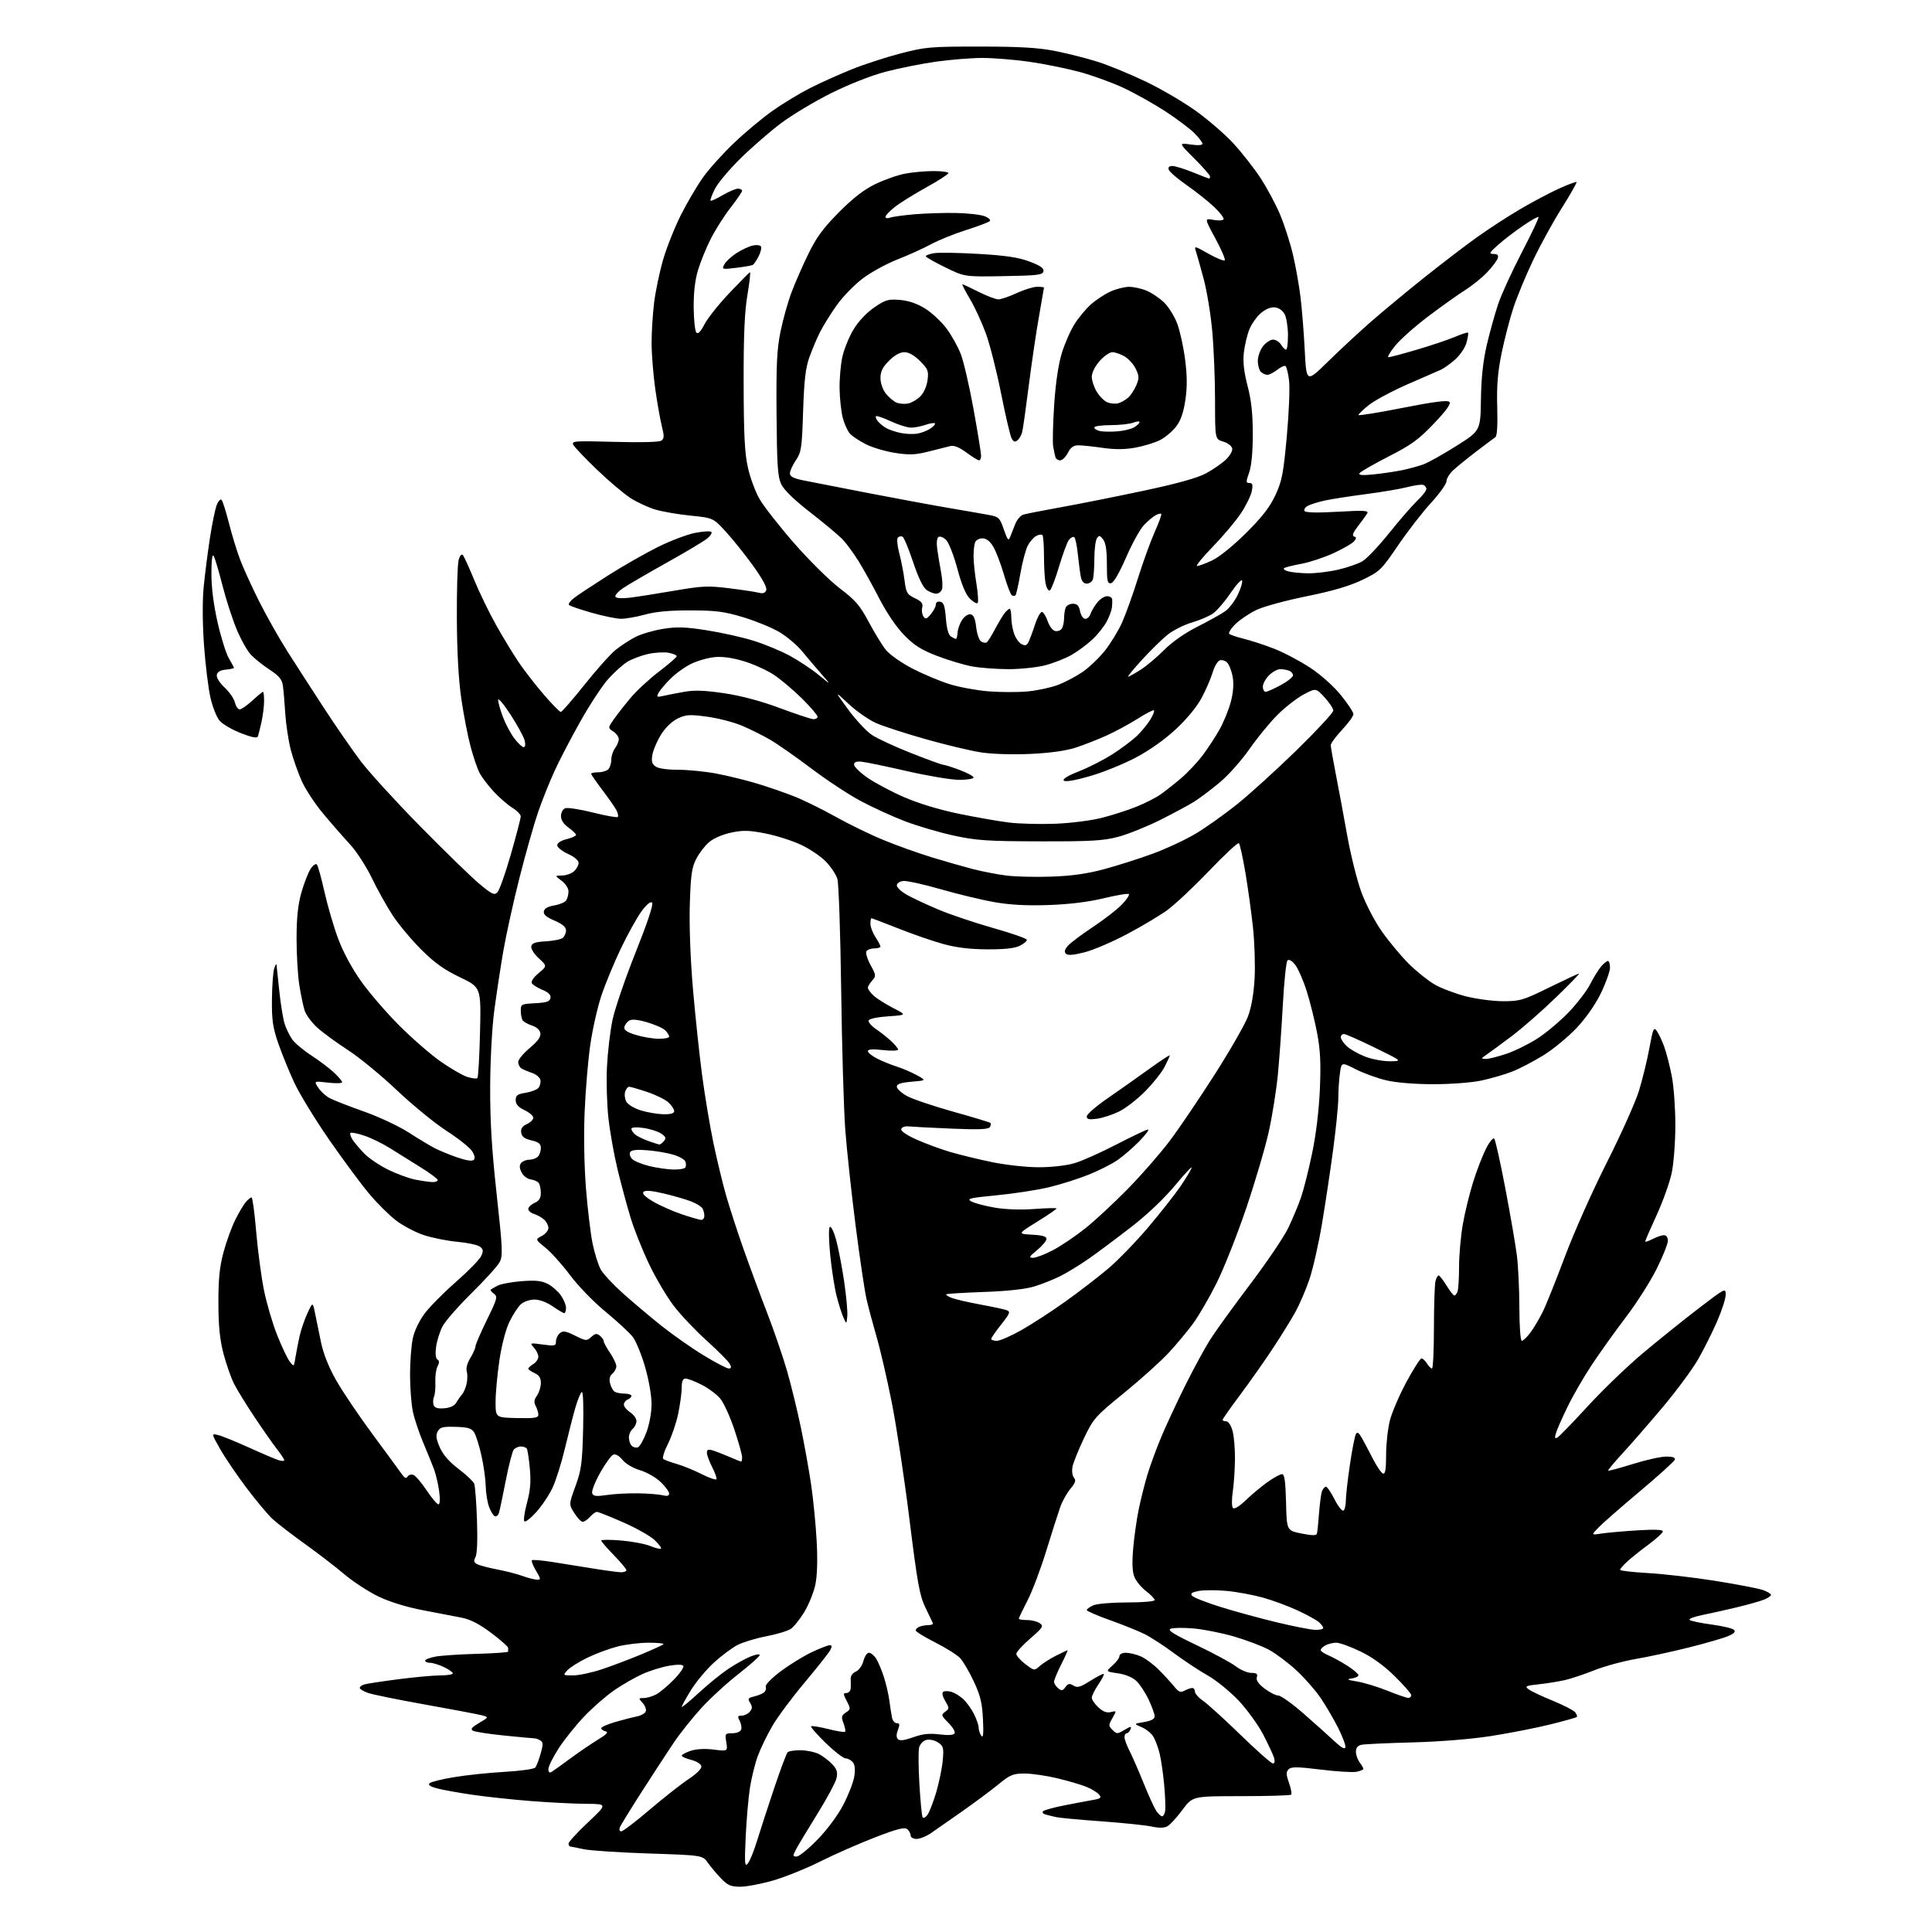 <?xml version="1.0" encoding="UTF-8" standalone="no"?>
<svg 
  version="1.1" 
  xmlns="http://www.w3.org/2000/svg" 
  xmlns:xlink="http://www.w3.org/1999/xlink" 
  xmlns:svg="http://www.w3.org/2000/svg"
  xmlns:rdf="http://www.w3.org/1999/02/22-rdf-syntax-ns#"
  xmlns:cc="http://creativecommons.org/ns#"
  xmlns:dc="http://purl.org/dc/elements/1.1/"
  viewBox="0 0 768 768"
  width="768"
  height="768"
>
<style>svg {background-color: white; }</style>"
<path stroke="none" fill="black" fill-rule="evenodd" d="M294.29,750.00C290.53,750.00 289.29,749.47 286.65,746.73C284.92,744.94 282.55,742.13 281.39,740.48C279.29,737.50 279.29,737.50 257.89,736.79C246.13,736.40 234.47,735.63 232.00,735.08C229.53,734.54 227.16,734.07 226.75,734.04C226.34,734.02 226.00,733.48 226.00,732.85C226.00,732.22 229.49,728.42 233.75,724.40C241.50,717.09 241.50,717.09 232.95,717.05C228.25,717.02 218.35,716.52 210.95,715.94C203.55,715.36 193.00,714.22 187.50,713.41C182.00,712.60 175.76,711.46 173.62,710.89C171.09,710.22 170.09,709.51 170.72,708.88C171.26,708.34 175.71,707.23 180.60,706.43C185.50,705.62 194.56,704.67 200.75,704.33C207.00,703.97 212.37,703.21 212.83,702.60C213.28,701.99 214.22,699.52 214.91,697.11C215.94,693.51 215.93,692.57 214.83,691.88C214.10,691.41 213.02,691.02 212.42,691.02C211.83,691.01 206.43,690.51 200.42,689.90C194.42,689.30 188.84,688.44 188.04,688.00C186.92,687.37 187.48,686.65 190.47,684.89C194.36,682.59 194.36,682.59 191.38,681.82C189.75,681.40 179.65,679.49 168.95,677.58C158.25,675.67 148.04,673.59 146.25,672.95C144.46,672.32 143.00,671.43 143.00,670.97C143.00,670.51 143.79,669.89 144.75,669.60C145.71,669.30 151.81,668.37 158.30,667.53C164.79,666.69 172.33,666.00 175.05,666.00C177.77,666.00 180.00,665.63 180.00,665.19C180.00,664.74 178.41,663.61 176.47,662.69C174.52,661.76 172.05,661.00 170.97,661.00C169.88,661.00 169.00,660.61 169.00,660.13C169.00,659.65 170.91,658.92 173.25,658.50C175.59,658.09 183.01,657.60 189.75,657.42C196.49,657.24 202.00,656.84 202.00,656.54C202.00,656.24 202.00,655.59 202.00,655.08C202.00,654.57 198.96,651.88 195.25,649.10C190.56,645.58 186.98,643.74 183.50,643.05C180.75,642.50 173.85,641.17 168.17,640.10C161.78,638.89 155.06,636.83 150.58,634.70C146.59,632.80 140.44,628.81 136.91,625.82C133.39,622.83 126.22,617.33 121.00,613.59C115.78,609.85 110.00,605.38 108.16,603.65C106.32,601.92 101.71,596.38 97.90,591.34C94.10,586.29 89.41,579.38 87.49,575.97C83.98,569.78 83.98,569.78 86.74,570.46C88.26,570.83 93.78,573.07 99.00,575.44C104.22,577.81 109.51,580.06 110.75,580.44C111.99,580.82 113.00,580.83 113.00,580.46C113.00,580.09 111.72,578.15 110.16,576.14C108.59,574.14 104.61,568.45 101.30,563.50C98.00,558.55 94.30,552.55 93.08,550.17C91.87,547.79 89.97,542.39 88.86,538.17C87.38,532.50 86.84,527.24 86.82,518.00C86.79,508.50 87.28,503.66 88.83,497.85C89.95,493.64 92.07,487.79 93.55,484.85C95.02,481.91 96.92,478.71 97.77,477.75C98.62,476.79 99.62,476.00 100.00,476.00C100.38,476.00 101.21,482.19 101.85,489.75C102.50,497.31 103.89,507.77 104.96,513.00C106.03,518.23 108.37,526.20 110.17,530.71C111.97,535.23 114.20,539.94 115.13,541.18C116.83,543.43 116.83,543.43 117.47,539.46C117.82,537.28 118.56,533.48 119.12,531.00C119.68,528.52 121.08,524.48 122.23,522.00C124.31,517.50 124.31,517.50 125.23,522.00C125.74,524.48 126.80,529.67 127.60,533.54C128.52,538.06 130.66,543.45 133.58,548.60C136.07,553.02 142.59,562.68 148.05,570.07C153.52,577.46 158.73,584.56 159.62,585.86C160.81,587.57 161.46,587.87 162.03,586.96C162.45,586.27 163.50,585.98 164.36,586.31C165.21,586.64 167.57,589.40 169.60,592.45C171.63,595.50 173.73,598.00 174.27,598.00C174.88,598.00 175.00,596.04 174.58,592.86C174.20,590.03 173.29,586.10 172.55,584.11C171.81,582.12 169.86,577.33 168.23,573.46C166.59,569.59 164.75,564.06 164.13,561.16C163.51,558.27 163.00,551.67 163.00,546.50C163.00,541.33 163.49,534.82 164.09,532.04C164.73,529.02 166.66,525.00 168.84,522.10C170.85,519.42 176.47,513.76 181.31,509.52C186.16,505.28 190.64,500.68 191.27,499.30C192.23,497.21 192.13,496.57 190.72,495.53C189.78,494.85 185.75,493.99 181.76,493.63C177.77,493.26 171.80,492.07 168.50,490.98C165.20,489.89 160.27,487.30 157.53,485.23C154.80,483.16 149.96,478.37 146.78,474.57C143.59,470.78 136.43,461.11 130.87,453.09C125.31,445.06 119.06,434.84 116.98,430.38C114.91,425.91 112.04,418.86 110.60,414.71C108.44,408.44 108.02,405.50 108.10,397.33C108.15,391.92 108.56,386.38 109.00,385.00C109.44,383.62 109.85,382.95 109.92,383.50C109.98,384.05 110.48,388.77 111.03,394.00C111.58,399.23 112.53,405.07 113.15,407.00C113.77,408.93 115.11,411.69 116.14,413.15C117.16,414.61 120.58,417.49 123.75,419.55C126.91,421.61 130.96,424.66 132.75,426.34C134.54,428.02 136.00,429.76 136.00,430.20C136.00,430.65 133.47,430.72 130.38,430.36C124.75,429.70 124.75,429.70 126.53,432.40C127.50,433.89 129.60,435.78 131.19,436.60C132.78,437.42 138.91,439.81 144.79,441.89C150.68,443.98 158.65,447.72 162.50,450.21C166.35,452.70 171.04,455.51 172.91,456.47C174.79,457.43 178.81,459.08 181.85,460.12C185.38,461.34 187.72,461.68 188.34,461.06C188.95,460.45 188.69,459.18 187.62,457.54C186.69,456.12 182.12,452.51 177.46,449.50C172.79,446.49 163.92,439.23 157.74,433.37C151.56,427.51 142.83,420.34 138.35,417.44C133.86,414.54 128.38,410.53 126.15,408.52C123.93,406.51 121.65,403.44 121.09,401.68C120.53,399.93 119.57,395.35 118.97,391.50C118.37,387.65 117.88,379.32 117.89,373.00C117.90,364.77 118.45,359.59 119.81,354.80C120.85,351.12 122.49,346.91 123.44,345.44C124.40,343.98 125.53,343.17 125.96,343.64C126.38,344.11 127.74,349.00 128.97,354.50C130.20,360.00 132.65,368.39 134.42,373.13C136.41,378.48 139.89,384.94 143.57,390.11C146.83,394.70 153.66,402.62 158.75,407.70C163.84,412.79 171.19,419.19 175.09,421.92C178.99,424.66 183.74,427.42 185.65,428.05C187.57,428.68 189.42,428.91 189.77,428.57C190.12,428.22 190.59,419.96 190.82,410.22C191.23,392.50 191.23,392.50 182.87,388.50C176.56,385.48 172.79,382.78 167.48,377.50C163.61,373.65 158.53,367.57 156.17,364.00C153.82,360.43 150.07,353.71 147.83,349.07C145.59,344.41 141.67,338.37 139.07,335.57C136.49,332.78 131.74,327.35 128.52,323.50C125.29,319.65 121.44,313.80 119.96,310.50C118.47,307.20 116.50,301.57 115.57,298.00C114.65,294.43 113.67,287.90 113.39,283.50C113.12,279.10 112.69,274.11 112.43,272.41C112.08,270.06 110.83,268.58 107.23,266.24C104.63,264.55 101.28,261.88 99.79,260.32C98.30,258.76 95.69,254.11 94.00,249.99C92.30,245.87 89.77,238.02 88.38,232.53C86.99,227.05 85.45,221.87 84.96,221.03C84.38,220.04 84.05,222.51 84.04,228.00C84.03,233.50 84.89,240.34 86.49,247.38C87.84,253.36 89.86,259.80 90.98,261.68C92.09,263.57 93.00,265.29 93.00,265.49C93.00,265.70 91.54,266.01 89.76,266.19C87.59,266.40 86.40,267.09 86.18,268.29C85.98,269.34 87.25,271.40 89.28,273.29C91.17,275.06 93.02,277.74 93.38,279.25C93.74,280.76 94.59,282.00 95.27,282.00C95.95,281.99 98.21,280.42 100.31,278.50C102.40,276.57 104.31,275.00 104.56,275.00C104.80,275.00 104.99,276.69 104.98,278.75C104.96,280.81 104.50,284.52 103.95,287.00C103.40,289.48 102.76,292.04 102.53,292.70C102.22,293.55 100.30,293.19 95.80,291.45C92.34,290.11 88.53,287.90 87.34,286.55C86.15,285.21 84.49,281.04 83.65,277.30C82.80,273.56 81.65,264.20 81.10,256.50C80.49,248.05 80.43,238.93 80.95,233.50C81.43,228.55 82.54,219.78 83.43,214.00C84.32,208.22 85.55,202.24 86.17,200.69C86.78,199.15 87.64,198.25 88.07,198.69C88.50,199.14 89.81,203.26 90.98,207.85C92.14,212.45 94.14,218.98 95.41,222.35C96.68,225.73 100.09,233.22 102.99,239.00C105.88,244.78 110.97,253.78 114.29,259.00C117.62,264.23 124.15,274.34 128.80,281.48C133.46,288.62 139.99,298.07 143.31,302.48C146.64,306.89 157.27,318.54 166.93,328.37C176.59,338.20 187.15,348.47 190.39,351.19C195.52,355.51 196.47,355.96 197.72,354.71C198.52,353.91 200.93,347.11 203.08,339.59C205.24,332.06 207.00,325.29 207.00,324.54C207.00,323.78 205.48,322.22 203.62,321.07C201.76,319.93 198.43,317.02 196.21,314.61C193.99,312.20 191.47,308.87 190.61,307.21C189.75,305.55 188.16,300.88 187.08,296.84C185.99,292.80 184.34,284.32 183.41,278.00C182.29,270.40 181.68,259.55 181.61,246.00C181.55,234.72 181.86,224.20 182.31,222.61C182.76,220.97 183.48,220.10 183.96,220.61C184.42,221.10 186.46,225.55 188.49,230.50C190.52,235.45 194.45,243.55 197.23,248.50C200.01,253.45 204.06,260.13 206.24,263.33C208.41,266.54 212.87,272.28 216.14,276.08C219.41,279.89 222.47,283.00 222.92,283.00C223.38,283.00 227.62,278.13 232.35,272.19C237.08,266.24 242.66,260.00 244.75,258.32C246.83,256.65 250.39,254.33 252.66,253.17C254.92,252.02 259.84,250.58 263.59,249.98C269.10,249.10 272.44,249.21 280.96,250.55C286.76,251.45 295.10,253.32 299.50,254.69C303.90,256.05 310.43,258.76 314.00,260.70C317.57,262.65 322.75,266.08 325.50,268.35C330.50,272.46 330.50,272.46 326.50,267.90C324.30,265.40 320.87,261.36 318.88,258.93C316.89,256.49 312.84,253.06 309.88,251.30C306.92,249.54 300.45,246.88 295.50,245.38C287.90,243.09 284.64,242.66 274.50,242.64C266.25,242.62 260.58,243.14 256.36,244.31C252.98,245.24 248.70,245.99 246.86,245.98C245.01,245.96 239.76,244.88 235.19,243.58C230.61,242.27 226.56,240.88 226.19,240.49C225.81,240.09 226.75,238.81 228.28,237.63C229.82,236.46 235.89,232.45 241.78,228.71C247.68,224.98 256.55,219.91 261.50,217.45C266.45,214.99 273.10,212.47 276.27,211.84C279.45,211.22 282.37,211.04 282.77,211.45C283.17,211.85 282.38,213.07 281.00,214.16C279.62,215.26 272.43,219.54 265.00,223.69C257.57,227.84 249.82,232.36 247.77,233.74C245.71,235.12 244.31,236.69 244.65,237.24C245.00,237.82 247.37,237.96 250.38,237.59C253.20,237.25 261.12,236.00 268.00,234.82C279.23,232.89 281.46,232.79 290.00,233.86C295.23,234.51 300.51,235.31 301.74,235.64C303.26,236.04 304.17,235.72 304.59,234.62C304.99,233.59 303.12,230.11 299.39,224.93C296.19,220.49 291.31,214.39 288.54,211.37C283.50,205.88 283.50,205.88 274.50,204.97C269.55,204.47 263.25,203.38 260.50,202.56C257.75,201.74 253.36,199.71 250.75,198.06C248.14,196.40 242.14,191.34 237.42,186.81C232.70,182.28 228.43,177.81 227.93,176.87C227.09,175.29 228.26,175.21 244.26,175.65C254.56,175.94 262.06,175.75 262.89,175.17C264.04,174.37 264.08,173.38 263.11,169.51C262.46,166.93 261.28,160.25 260.48,154.66C259.69,149.07 259.03,140.89 259.02,136.47C259.01,132.06 259.46,124.75 260.03,120.23C260.60,115.71 262.20,108.07 263.59,103.26C264.98,98.44 268.16,90.45 270.65,85.50C273.14,80.55 277.11,73.80 279.47,70.50C281.82,67.20 287.34,61.07 291.73,56.88C296.12,52.68 303.04,46.91 307.11,44.04C311.17,41.16 317.91,37.09 322.08,34.98C326.25,32.87 333.64,29.55 338.50,27.59C343.36,25.63 352.10,22.78 357.92,21.26C367.86,18.67 369.78,18.50 389.50,18.51C405.50,18.52 412.64,18.94 419.50,20.29C424.45,21.26 432.10,23.21 436.50,24.61C440.90,26.02 449.45,29.54 455.50,32.45C461.55,35.35 470.49,40.58 475.36,44.08C480.23,47.57 486.93,53.37 490.25,56.96C493.57,60.56 498.43,66.74 501.04,70.71C503.64,74.67 507.18,81.29 508.90,85.40C510.61,89.52 512.89,96.62 513.96,101.19C515.04,105.76 516.39,113.33 516.96,118.00C517.54,122.67 518.31,132.27 518.66,139.32C519.32,152.14 519.32,152.14 527.91,143.72C532.63,139.09 540.33,131.96 545.00,127.87C549.67,123.79 559.12,115.95 566.00,110.46C572.88,104.96 582.33,97.73 587.00,94.39C591.67,91.05 599.46,85.98 604.31,83.14C609.15,80.29 616.09,76.62 619.72,74.97C623.35,73.33 626.49,72.16 626.70,72.37C626.91,72.58 624.29,77.20 620.87,82.63C617.44,88.06 612.29,97.45 609.41,103.50C606.53,109.55 603.01,118.05 601.58,122.40C600.15,126.74 598.05,134.84 596.91,140.40C595.36,148.01 594.93,153.28 595.17,161.79C595.38,169.02 595.12,173.33 594.43,173.79C593.85,174.18 590.47,176.71 586.93,179.41C583.40,182.11 579.26,185.46 577.75,186.85C576.24,188.24 575.00,190.23 575.00,191.28C575.00,192.33 572.25,196.19 568.89,199.85C565.53,203.51 559.63,211.12 555.78,216.76C549.07,226.62 548.50,227.17 541.53,230.52C536.47,232.95 529.79,234.92 519.47,237.01C511.33,238.65 502.38,241.08 499.59,242.40C496.79,243.72 493.00,246.25 491.17,248.02C489.34,249.80 488.22,251.58 488.67,251.99C489.13,252.39 491.75,253.27 494.50,253.94C497.24,254.61 502.64,256.38 506.50,257.88C510.35,259.38 516.79,262.78 520.81,265.43C525.12,268.28 530.14,272.76 533.06,276.37C535.78,279.72 538.00,283.11 538.00,283.88C538.00,284.66 535.98,287.46 533.50,290.10C531.02,292.75 529.00,295.50 529.00,296.21C529.00,296.92 529.88,302.00 530.96,307.50C532.05,313.00 534.06,323.87 535.45,331.65C536.83,339.43 539.36,349.65 541.06,354.36C542.84,359.27 546.33,366.01 549.27,370.20C552.08,374.22 556.88,379.99 559.94,383.04C563.00,386.08 567.64,389.81 570.25,391.33C572.86,392.84 578.44,394.96 582.66,396.04C586.87,397.12 593.56,398.00 597.51,398.00C604.20,398.00 605.48,397.62 615.91,392.50C622.07,389.48 627.38,387.00 627.71,387.00C628.04,387.00 623.85,391.32 618.40,396.59C612.96,401.87 605.12,408.73 600.98,411.84C596.85,414.95 592.35,418.26 590.98,419.20C588.67,420.78 588.64,420.90 590.56,420.95C591.69,420.98 595.39,420.06 598.78,418.92C602.17,417.77 607.77,415.01 611.22,412.78C614.68,410.55 620.26,405.84 623.64,402.32C627.01,398.79 630.84,393.79 632.14,391.20C633.44,388.62 635.37,385.49 636.42,384.25C637.48,383.01 638.72,382.00 639.17,382.00C639.63,382.00 640.00,383.19 640.00,384.65C640.00,386.10 638.41,390.60 636.46,394.65C634.29,399.17 630.57,404.53 626.84,408.51C623.50,412.08 617.56,417.00 613.63,419.43C609.71,421.87 604.07,424.81 601.10,425.98C598.12,427.14 592.58,428.75 588.78,429.55C584.88,430.37 576.57,430.99 569.68,430.99C562.34,430.98 554.94,430.37 551.06,429.45C547.52,428.62 542.06,426.63 538.93,425.05C533.25,422.16 533.25,422.16 532.63,426.72C532.28,429.23 532.00,433.62 532.00,436.49C532.00,439.35 531.07,448.62 529.93,457.10C528.80,465.57 526.79,478.90 525.47,486.72C524.15,494.54 521.93,504.33 520.54,508.47C519.15,512.62 516.57,518.60 514.81,521.76C513.06,524.92 508.93,531.55 505.65,536.50C502.37,541.45 496.61,549.62 492.84,554.66C489.08,559.69 486.00,564.08 486.00,564.41C486.00,564.73 486.65,565.00 487.45,565.00C488.28,565.00 489.35,566.62 489.95,568.75C490.52,570.81 490.96,575.88 490.92,580.00C490.88,584.12 490.49,589.98 490.04,593.00C489.58,596.11 489.62,598.91 490.12,599.45C490.67,600.04 492.64,598.84 495.25,596.33C497.59,594.08 501.48,590.84 503.90,589.12C506.32,587.40 508.89,586.00 509.62,586.00C510.61,586.00 511.00,588.75 511.22,597.21C511.50,608.42 511.50,608.42 517.33,609.59C521.64,610.45 523.25,610.46 523.50,609.63C523.68,609.01 524.06,605.35 524.34,601.50C524.63,597.65 525.16,593.71 525.53,592.75C525.91,591.79 526.61,591.00 527.09,591.00C527.57,591.00 529.11,593.27 530.52,596.04C531.92,598.81 533.51,600.81 534.04,600.48C534.57,600.15 535.00,598.35 535.00,596.47C535.00,594.60 535.72,588.21 536.60,582.28C537.47,576.35 538.54,570.88 538.96,570.12C539.54,569.08 540.13,569.45 541.36,571.62C542.26,573.20 544.24,576.94 545.76,579.92C547.28,582.90 549.08,585.53 549.76,585.75C550.68,586.06 551.00,584.11 551.00,578.29C551.00,573.96 551.69,567.76 552.54,564.51C553.39,561.26 556.34,554.42 559.11,549.30C561.87,544.19 564.55,540.00 565.06,540.00C565.57,540.00 566.55,540.90 567.23,542.00C567.92,543.10 568.82,544.00 569.24,544.00C569.66,544.00 570.01,536.69 570.01,527.75C570.02,518.81 570.30,510.49 570.63,509.25C570.96,508.01 571.52,507.00 571.88,507.00C572.24,507.00 573.64,508.80 575.00,511.00C576.36,513.20 577.77,515.00 578.13,515.00C578.49,515.00 579.06,514.29 579.39,513.42C579.73,512.55 580.00,508.11 580.00,503.55C580.00,498.99 580.67,491.41 581.49,486.71C582.31,482.01 584.16,474.41 585.61,469.83C587.05,465.25 589.34,459.31 590.70,456.63C592.05,453.95 593.53,452.15 593.98,452.63C594.43,453.11 596.43,462.05 598.41,472.50C600.40,482.95 602.45,494.88 602.98,499.00C603.51,503.12 603.95,512.46 603.97,519.75C603.99,527.42 604.40,533.00 604.95,533.00C605.47,533.00 607.00,531.54 608.34,529.75C609.68,527.96 611.89,524.25 613.25,521.50C614.61,518.75 618.58,508.85 622.08,499.50C625.58,490.15 633.05,473.36 638.70,462.19C644.34,451.02 650.10,438.19 651.49,433.69C652.88,429.18 654.75,421.55 655.64,416.72C657.12,408.71 657.39,408.11 658.66,409.93C659.43,411.03 660.76,413.86 661.60,416.21C662.45,418.57 663.79,423.80 664.57,427.84C665.36,431.87 665.99,440.65 665.98,447.34C665.97,454.05 665.32,462.55 664.52,466.31C663.73,470.05 661.04,477.57 658.54,483.02C656.04,488.47 654.00,493.18 654.00,493.49C654.00,493.80 655.33,493.36 656.95,492.53C658.57,491.69 660.60,491.00 661.45,491.00C662.39,491.00 663.00,491.88 663.00,493.24C663.00,494.48 660.97,499.54 658.50,504.49C656.02,509.45 650.57,518.00 646.39,523.50C642.20,529.00 636.12,537.50 632.86,542.40C629.61,547.29 625.19,554.94 623.04,559.40C620.88,563.85 618.82,568.56 618.46,569.86C617.94,571.71 618.10,572.03 619.20,571.36C619.97,570.89 625.42,565.25 631.31,558.83C637.20,552.42 647.07,542.93 653.26,537.75C659.44,532.57 669.34,524.62 675.25,520.09C685.76,512.03 686.00,511.91 685.99,514.67C685.98,516.23 684.44,521.02 682.56,525.31C680.69,529.61 677.29,536.38 675.02,540.36C672.74,544.34 666.35,552.97 660.81,559.55C655.27,566.12 648.09,574.37 644.84,577.89C641.60,581.40 639.09,584.42 639.27,584.60C639.45,584.78 643.85,583.60 649.05,581.97C654.25,580.35 660.23,579.02 662.33,579.01C664.95,579.00 666.04,579.40 665.76,580.25C665.53,580.94 659.31,586.57 651.94,592.76C644.56,598.95 637.17,605.42 635.51,607.13C632.50,610.24 632.50,610.24 636.50,609.62C638.70,609.28 645.11,608.70 650.75,608.35C657.55,607.92 661.00,608.04 661.00,608.73C661.00,609.30 658.41,611.68 655.25,614.03C652.09,616.37 648.26,619.43 646.75,620.83C645.24,622.23 644.00,623.67 644.00,624.03C644.00,624.40 649.06,624.98 655.25,625.33C661.44,625.68 673.48,627.08 682.00,628.44C690.52,629.80 698.96,631.43 700.75,632.05C702.54,632.68 704.00,633.55 704.00,633.98C704.00,634.41 702.76,635.26 701.25,635.87C699.74,636.49 694.90,637.85 690.50,638.91C686.10,639.97 679.86,641.37 676.64,642.01C673.42,642.66 671.17,643.53 671.64,643.95C672.11,644.37 676.04,645.19 680.37,645.77C684.69,646.36 688.71,647.31 689.29,647.89C690.04,648.64 689.32,649.39 686.85,650.42C684.92,651.23 677.98,653.23 671.42,654.88C664.86,656.53 655.34,658.59 650.25,659.47C645.16,660.35 637.73,662.37 633.75,663.96C629.76,665.55 624.48,667.32 622.00,667.88C619.52,668.44 614.88,669.19 611.67,669.53C606.44,670.10 606.03,670.31 607.67,671.54C608.68,672.30 612.97,674.33 617.21,676.05C621.44,677.78 625.45,679.83 626.10,680.62C626.75,681.41 627.07,682.26 626.81,682.52C626.56,682.78 621.76,684.12 616.15,685.51C610.54,686.90 600.00,688.96 592.73,690.10C584.73,691.34 572.38,692.34 561.50,692.63C551.60,692.89 542.49,693.31 541.25,693.57C539.71,693.89 539.00,694.76 539.00,696.33C539.00,697.59 539.66,699.49 540.47,700.56C541.28,701.63 541.95,702.79 541.97,703.13C541.99,703.48 540.76,704.01 539.25,704.31C537.74,704.61 531.33,704.22 525.02,703.44C515.64,702.29 513.30,702.27 512.24,703.33C511.19,704.38 511.22,705.37 512.40,708.72C513.20,710.97 513.58,713.08 513.26,713.41C512.93,713.73 503.98,714.00 493.36,714.00C474.06,714.00 474.06,714.00 470.02,719.47C467.80,722.48 465.10,725.41 464.03,725.98C462.74,726.68 460.64,726.71 457.79,726.08C455.43,725.56 446.52,724.64 438.00,724.02C429.48,723.40 421.38,722.66 420.00,722.36C418.62,722.06 416.67,721.59 415.65,721.31C414.63,721.03 414.18,720.43 414.65,719.98C415.12,719.53 418.88,718.49 423.00,717.68C427.12,716.87 432.22,715.90 434.32,715.54C437.58,714.98 437.96,714.66 436.90,713.38C436.22,712.56 434.05,711.21 432.08,710.38C430.11,709.55 424.90,708.00 420.50,706.94C416.10,705.88 410.18,705.01 407.34,705.01C402.73,705.00 401.61,705.46 396.84,709.35C393.90,711.75 387.44,716.55 382.50,720.03C377.55,723.50 371.97,727.40 370.11,728.67C368.25,729.95 365.66,731.00 364.36,731.00C363.02,731.00 362.00,730.40 362.00,729.62C362.00,728.86 361.38,727.73 360.63,727.11C359.58,726.24 356.60,727.00 347.70,730.44C341.34,732.90 331.62,737.18 326.09,739.95C320.57,742.73 312.16,746.12 307.41,747.50C302.66,748.87 296.76,750.00 294.29,750.00zM297.29,740.75C298.08,739.79 299.72,735.74 300.94,731.75C302.16,727.76 305.20,718.42 307.69,711.00C310.18,703.58 312.60,697.09 313.07,696.59C313.53,696.09 315.90,695.71 318.33,695.75C320.76,695.79 324.04,696.49 325.62,697.31C327.20,698.14 329.56,699.94 330.85,701.32C332.69,703.29 333.05,704.49 332.53,706.85C332.17,708.51 328.71,714.95 324.84,721.18C320.97,727.41 317.16,733.74 316.38,735.25C315.08,737.74 315.11,738.00 316.69,738.00C317.64,738.00 321.38,734.96 324.98,731.25C328.84,727.29 333.07,721.58 335.23,717.43C337.26,713.54 339.22,708.48 339.59,706.19C340.03,703.42 339.83,701.50 339.00,700.51C338.32,699.68 337.02,698.99 336.13,698.98C335.23,698.97 331.67,696.21 328.21,692.85C324.76,689.49 322.15,686.51 322.43,686.24C322.70,685.96 325.75,686.45 329.19,687.31C332.63,688.18 335.66,688.67 335.93,688.41C336.19,688.14 335.92,686.61 335.31,685.01C334.36,682.50 334.49,681.92 336.24,680.76C338.18,679.47 338.19,679.28 336.61,676.21C335.15,673.39 335.13,673.00 336.47,673.00C337.31,673.00 338.07,672.21 338.16,671.25C338.24,670.29 338.24,668.59 338.15,667.49C338.06,666.28 338.88,665.08 340.20,664.49C341.45,663.93 342.76,662.10 343.23,660.25C343.69,658.46 344.67,657.00 345.41,657.00C346.16,657.00 347.43,658.01 348.23,659.25C349.04,660.49 350.42,663.75 351.32,666.50C352.21,669.25 353.21,673.52 353.53,676.00C353.86,678.48 354.33,681.51 354.58,682.75C354.83,683.99 355.69,685.00 356.49,685.00C357.66,685.00 357.75,685.53 356.94,687.66C356.25,689.48 356.26,690.66 356.96,691.36C357.67,692.07 359.56,691.83 363.03,690.59C366.78,689.24 369.43,688.95 373.43,689.45C376.88,689.88 379.05,689.74 379.47,689.05C379.83,688.46 378.74,686.58 377.03,684.88C374.13,681.97 374.04,681.69 375.71,680.46C377.42,679.20 377.42,679.02 375.73,676.14C374.61,674.23 374.34,672.91 374.99,672.50C375.56,672.16 377.03,672.18 378.26,672.55C379.49,672.92 381.56,674.19 382.85,675.36C384.14,676.54 386.05,679.17 387.10,681.21C388.14,683.25 389.01,685.73 389.02,686.71C389.02,687.69 389.50,689.17 390.08,690.00C390.84,691.09 391.03,689.27 390.74,683.42C390.43,676.93 389.71,673.99 387.11,668.42C385.33,664.62 382.89,660.44 381.69,659.15C380.48,657.85 376.01,655.04 371.75,652.89C367.49,650.74 364.00,648.58 364.00,648.10C364.00,647.61 364.71,646.94 365.58,646.61C366.45,646.27 368.06,646.00 369.17,646.00C370.27,646.00 371.02,645.66 370.83,645.24C370.65,644.82 369.31,642.01 367.85,638.99C365.56,634.27 364.68,629.37 361.53,604.00C359.52,587.77 356.35,566.85 354.49,557.50C352.63,548.15 349.93,536.45 348.48,531.50C347.04,526.55 345.24,519.80 344.47,516.50C343.71,513.20 341.74,499.93 340.09,487.00C338.44,474.07 336.60,456.98 336.00,449.00C335.41,441.02 334.68,416.05 334.38,393.50C334.08,370.95 333.40,351.09 332.87,349.36C332.35,347.64 330.28,344.54 328.28,342.47C326.27,340.41 321.81,337.40 318.36,335.79C314.92,334.18 308.57,332.16 304.26,331.31C297.82,330.04 295.41,329.98 290.70,330.96C287.41,331.64 283.69,333.23 281.95,334.70C280.28,336.10 277.95,339.11 276.78,341.38C274.99,344.85 274.58,347.72 274.21,359.50C273.95,368.00 274.44,381.16 275.45,393.00C276.37,403.73 278.01,419.22 279.10,427.42C280.19,435.63 282.22,447.78 283.61,454.42C285.01,461.07 287.26,470.41 288.63,475.20C290.00,479.98 293.08,489.48 295.49,496.31C297.90,503.14 302.14,514.61 304.92,521.80C307.70,528.99 311.30,539.52 312.93,545.19C314.55,550.86 317.00,560.90 318.37,567.50C319.74,574.10 321.57,584.29 322.44,590.15C323.30,596.01 324.29,606.13 324.64,612.65C325.05,620.34 324.86,626.43 324.10,630.00C323.45,633.02 321.49,637.88 319.73,640.79C317.97,643.70 315.52,646.74 314.28,647.55C313.04,648.36 308.69,649.67 304.60,650.45C300.52,651.23 295.39,652.78 293.22,653.89C291.04,655.00 286.81,658.15 283.82,660.89C280.82,663.62 276.71,668.55 274.68,671.83C272.66,675.12 271.00,678.11 271.00,678.49C271.00,678.87 274.04,676.38 277.75,672.96C281.46,669.54 286.75,665.24 289.50,663.41C292.25,661.58 296.19,659.38 298.25,658.53C300.31,657.67 302.00,657.39 302.00,657.90C302.00,658.42 298.22,661.78 293.61,665.39C288.99,668.99 282.30,675.13 278.74,679.04C275.18,682.94 270.24,689.14 267.77,692.82C265.30,696.49 259.61,705.21 255.13,712.19C250.65,719.16 246.72,725.58 246.39,726.44C246.05,727.31 246.31,728.00 246.97,728.00C247.61,728.00 252.67,724.14 258.21,719.42C263.74,714.70 270.70,709.23 273.68,707.25C277.04,705.02 278.97,703.06 278.78,702.08C278.61,701.20 276.83,700.09 274.74,699.57C272.68,699.06 271.00,698.31 271.00,697.90C271.00,697.49 272.61,696.62 274.58,695.97C276.82,695.23 280.25,695.05 283.73,695.49C289.29,696.18 289.29,696.18 288.71,692.59C288.15,689.15 288.25,689.00 291.09,689.00C292.74,689.00 294.31,688.37 294.61,687.58C294.91,686.80 294.65,685.22 294.04,684.08C293.10,682.31 293.22,682.00 294.84,682.00C295.89,682.00 297.35,681.29 298.07,680.42C299.10,679.18 299.12,678.43 298.19,676.94C297.15,675.27 297.35,674.96 299.75,674.38C301.26,674.02 303.04,673.30 303.69,672.79C304.35,672.27 304.66,671.27 304.38,670.56C304.09,669.80 306.51,667.27 310.19,664.49C313.66,661.87 319.20,658.43 322.50,656.86C325.80,655.29 329.08,654.00 329.79,654.00C330.77,654.00 330.81,654.48 329.98,656.04C329.38,657.16 324.84,662.89 319.89,668.79C314.94,674.68 309.17,682.42 307.08,686.00C304.99,689.58 302.36,694.98 301.25,698.00C300.13,701.02 298.72,706.76 298.10,710.74C297.49,714.73 296.73,723.50 296.42,730.24C295.93,740.97 296.04,742.28 297.29,740.75zM368.68,721.43C369.43,720.39 370.99,716.39 372.14,712.53C373.29,708.66 374.46,702.96 374.75,699.86C375.21,694.72 375.04,694.07 372.86,692.64C371.48,691.74 369.50,691.32 368.22,691.65C366.95,691.99 365.71,693.30 365.36,694.68C365.03,696.03 365.08,702.61 365.48,709.31C365.87,716.02 366.45,721.91 366.75,722.40C367.06,722.90 367.92,722.46 368.68,721.43zM461.95,722.00C462.45,722.00 463.01,720.99 463.18,719.75C463.36,718.51 463.18,713.90 462.78,709.50C462.38,705.10 461.56,699.48 460.96,697.00C460.36,694.52 459.19,691.45 458.36,690.17C457.53,688.89 455.45,687.25 453.75,686.54C450.65,685.23 450.65,685.23 454.83,684.53C457.65,684.05 459.00,683.32 459.00,682.26C459.00,681.40 457.91,678.40 456.59,675.60C455.26,672.79 453.06,669.46 451.70,668.18C450.20,666.77 447.32,665.59 444.36,665.16C439.50,664.46 439.50,664.46 442.25,662.05C443.76,660.72 445.00,659.05 445.00,658.32C445.00,657.57 446.10,657.00 447.53,657.00C448.92,657.00 451.55,657.62 453.36,658.38C455.17,659.14 458.42,661.53 460.58,663.69C462.74,665.86 465.50,668.86 466.72,670.37C468.55,672.63 469.28,672.92 470.90,672.05C471.98,671.47 473.35,671.00 473.93,671.00C474.52,671.00 475.00,671.64 475.00,672.43C475.00,673.22 476.46,674.87 478.25,676.11C480.04,677.34 486.75,683.44 493.17,689.67C499.58,695.90 505.35,701.00 505.98,701.00C506.71,701.00 506.88,700.18 506.45,698.75C506.08,697.51 504.14,693.35 502.14,689.51C500.14,685.66 495.73,679.57 492.34,675.97C488.94,672.38 483.39,667.88 480.00,665.97C476.61,664.06 470.61,660.10 466.67,657.16C462.72,654.23 457.48,650.81 455.00,649.58C452.52,648.34 446.34,645.85 441.25,644.04C436.16,642.23 432.00,640.43 432.00,640.04C432.00,639.64 433.15,638.80 434.55,638.16C435.98,637.51 441.86,637.00 448.05,637.00C454.29,637.00 459.00,636.59 459.00,636.05C459.00,635.53 457.47,633.94 455.61,632.51C453.74,631.09 451.66,628.58 450.98,626.95C450.12,624.88 449.96,621.44 450.44,615.73C450.82,611.21 451.80,604.20 452.62,600.17C453.44,596.14 455.02,589.84 456.13,586.17C457.23,582.50 459.75,575.67 461.71,571.00C463.68,566.33 467.97,557.13 471.24,550.57C474.51,544.01 478.92,535.91 481.03,532.57C483.14,529.23 490.31,519.30 496.97,510.50C503.63,501.70 510.47,491.57 512.17,488.00C513.87,484.43 516.12,479.02 517.17,476.00C518.22,472.98 520.20,465.10 521.58,458.50C523.14,451.02 524.30,441.41 524.67,433.00C525.11,422.59 524.86,417.47 523.57,410.63C522.64,405.75 520.79,398.27 519.44,394.01C518.10,389.75 516.04,385.05 514.87,383.56C513.53,381.85 512.39,381.21 511.79,381.81C511.27,382.33 510.44,390.25 509.95,399.41C509.45,408.58 508.56,421.12 507.96,427.29C507.36,433.45 505.74,443.61 504.36,449.86C502.98,456.11 498.93,469.83 495.37,480.36C491.80,490.89 486.50,504.27 483.58,510.10C480.67,515.93 476.44,523.19 474.19,526.24C471.95,529.28 467.59,534.49 464.51,537.82C461.43,541.14 453.50,548.28 446.87,553.68C435.33,563.09 434.66,563.84 430.89,571.74C428.73,576.27 426.68,581.33 426.35,582.99C426.01,584.69 426.25,586.60 426.91,587.39C427.81,588.47 427.51,589.43 425.52,591.80C424.12,593.46 422.28,596.77 421.43,599.16C420.59,601.55 418.10,609.35 415.90,616.50C413.71,623.65 410.36,632.51 408.46,636.20C406.55,639.88 405.00,643.14 405.00,643.45C405.00,643.75 406.49,644.00 408.31,644.00C410.13,644.00 412.40,644.57 413.35,645.27C414.93,646.42 414.56,646.99 409.55,651.33C406.50,653.96 404.00,656.71 404.00,657.44C404.00,658.17 405.61,659.99 407.57,661.49C411.13,664.20 411.16,664.20 413.32,662.27C414.52,661.20 417.43,659.35 419.78,658.16C422.14,656.97 424.20,656.00 424.38,656.00C424.55,656.00 423.41,658.54 421.85,661.64C420.28,664.74 419.00,667.84 419.00,668.52C419.00,669.20 419.72,670.36 420.61,671.09C421.97,672.22 422.42,672.15 423.52,670.65C424.58,669.20 425.16,669.09 426.70,670.04C428.27,671.02 429.40,670.70 433.47,668.12C436.16,666.42 438.54,665.21 438.77,665.43C438.99,665.66 438.01,667.56 436.59,669.65C435.17,671.75 434.00,674.10 434.00,674.87C434.00,675.64 435.18,677.37 436.63,678.71C438.48,680.43 439.96,680.98 441.59,680.57C443.90,679.99 443.91,680.00 442.21,682.96C440.60,685.77 440.60,686.03 442.25,687.68C443.92,689.35 444.14,689.35 446.99,687.67C449.52,686.17 449.88,686.14 449.38,687.45C449.05,688.30 448.38,689.00 447.89,689.00C447.40,689.00 447.00,689.69 447.00,690.54C447.00,691.39 447.91,693.87 449.03,696.06C450.15,698.25 452.65,703.97 454.58,708.77C456.52,713.57 458.76,718.51 459.57,719.75C460.38,720.99 461.45,722.00 461.95,722.00zM219.25,704.37C219.94,703.96 223.27,701.57 226.66,699.06C230.05,696.55 235.00,693.18 237.66,691.56C241.16,689.44 242.02,688.52 240.75,688.24C239.79,688.03 239.00,687.47 239.00,687.00C239.00,686.53 241.46,685.43 244.47,684.55C247.47,683.68 251.34,682.68 253.05,682.34C254.77,682.00 256.41,681.09 256.71,680.32C257.00,679.55 256.44,678.04 255.47,676.96C253.75,675.07 253.77,675.00 255.89,675.00C257.11,675.00 259.31,674.36 260.80,673.58C262.28,672.80 265.46,670.14 267.87,667.67C270.27,665.21 271.97,662.75 271.64,662.23C271.26,661.62 269.12,661.61 265.77,662.20C262.87,662.71 258.17,664.19 255.33,665.48C252.49,666.76 247.54,669.60 244.33,671.79C241.12,673.98 235.73,678.66 232.35,682.19C228.97,685.72 224.36,691.47 222.10,694.96C219.85,698.45 218.00,702.17 218.00,703.21C218.00,704.47 218.43,704.86 219.25,704.37zM534.81,694.57C534.98,693.80 533.68,690.32 531.92,686.83C530.16,683.35 527.03,678.00 524.96,674.95C522.89,671.89 518.54,666.94 515.29,663.95C512.05,660.95 507.16,657.29 504.43,655.81C501.69,654.33 495.43,651.96 490.51,650.53C485.59,649.10 478.32,647.66 474.36,647.33C470.41,646.99 466.34,647.05 465.33,647.45C463.95,648.00 466.46,649.59 475.68,653.98C482.38,657.18 489.40,660.96 491.27,662.40C493.15,663.83 495.91,665.00 497.41,665.00C499.54,665.00 500.02,665.38 499.61,666.75C499.26,667.94 500.25,669.38 502.71,671.25C504.70,672.76 507.15,674.00 508.15,674.00C509.16,674.00 513.70,677.25 518.24,681.22C522.78,685.19 528.30,690.13 530.50,692.20C533.20,694.74 534.60,695.51 534.81,694.57zM559.75,674.95C560.44,674.98 561.00,674.50 561.00,673.88C561.00,673.27 558.03,669.85 554.41,666.30C550.02,661.99 545.43,658.69 540.68,656.42C536.76,654.54 532.50,653.00 531.21,653.00C529.92,653.00 528.00,653.47 526.93,654.04C525.87,654.60 525.00,655.45 525.00,655.91C525.00,656.38 526.34,657.31 527.99,657.99C529.63,658.68 533.00,660.52 535.49,662.09C537.97,663.67 540.00,665.39 540.00,665.91C540.00,666.44 538.76,667.03 537.25,667.23C535.12,667.52 535.62,667.79 539.50,668.43C542.25,668.89 547.65,670.53 551.50,672.08C555.35,673.63 559.06,674.92 559.75,674.95zM227.81,666.00C230.07,666.00 235.20,664.91 239.21,663.58C243.22,662.25 250.23,659.60 254.80,657.69C259.36,655.79 263.38,653.96 263.72,653.62C264.06,653.28 261.43,653.00 257.88,653.00C254.33,653.00 248.74,653.68 245.46,654.52C242.18,655.36 236.77,657.37 233.43,659.00C230.09,660.62 226.53,662.86 225.52,663.98C223.71,665.98 223.74,666.00 227.81,666.00zM522.75,647.89C524.54,647.95 526.00,647.62 526.00,647.15C526.00,646.69 525.21,645.63 524.25,644.80C523.29,643.97 519.47,641.87 515.76,640.15C512.06,638.42 505.81,636.12 501.89,635.04C497.97,633.95 491.49,632.76 487.48,632.40C483.47,632.04 478.54,632.05 476.52,632.43C473.78,632.94 473.11,633.43 473.87,634.34C474.43,635.02 479.53,637.02 485.19,638.79C490.86,640.56 500.90,643.30 507.50,644.89C514.10,646.48 520.96,647.83 522.75,647.89zM213.35,627.93C215.09,628.00 215.07,627.79 213.06,624.37C211.88,622.38 211.15,620.51 211.44,620.23C211.72,619.94 215.45,620.26 219.73,620.94C224.00,621.62 231.44,622.81 236.25,623.59C241.06,624.36 245.90,625.00 247.00,625.00C248.10,625.00 249.00,624.62 249.00,624.16C249.00,623.70 246.75,621.02 244.00,618.19C241.25,615.37 239.00,612.76 239.00,612.39C239.00,612.02 242.56,612.01 246.92,612.37C251.27,612.74 256.50,613.73 258.53,614.58C260.56,615.42 262.45,615.88 262.75,615.59C263.04,615.30 261.87,613.75 260.16,612.15C258.44,610.55 252.82,607.38 247.65,605.12C242.49,602.85 237.82,601.00 237.29,601.00C236.75,601.00 235.50,601.90 234.50,603.00C233.50,604.10 232.20,604.98 231.60,604.96C230.99,604.93 229.51,603.37 228.31,601.47C226.11,598.03 226.11,598.03 228.76,590.76C231.09,584.36 231.45,581.68 231.80,568.13C232.03,558.94 231.81,553.00 231.26,553.34C230.76,553.65 229.60,556.51 228.68,559.70C227.76,562.89 225.91,570.13 224.56,575.79C223.21,581.46 221.02,588.43 219.70,591.29C218.37,594.16 215.47,598.52 213.24,601.00C211.02,603.48 208.86,605.17 208.45,604.76C208.03,604.36 208.50,601.06 209.48,597.42C210.82,592.47 211.11,589.06 210.62,583.78C210.26,579.91 209.72,576.36 209.42,575.87C209.13,575.39 208.06,575.00 207.06,575.00C206.06,575.00 204.79,575.56 204.23,576.25C203.67,576.94 202.24,582.45 201.06,588.50C199.88,594.55 198.67,600.31 198.37,601.31C198.07,602.30 197.34,602.95 196.73,602.74C196.13,602.54 195.08,600.83 194.39,598.94C193.71,597.05 193.12,593.34 193.08,590.70C193.03,588.06 192.28,582.66 191.40,578.70C190.52,574.74 189.21,570.57 188.50,569.43C187.43,567.75 186.06,567.33 181.12,567.20C175.98,567.05 174.89,567.33 173.99,569.03C173.16,570.56 173.37,572.04 174.85,575.40C176.15,578.33 178.61,581.15 182.31,583.94C185.34,586.24 188.13,588.87 188.50,589.81C188.87,590.74 189.37,597.24 189.61,604.26C189.89,612.08 189.66,617.78 189.02,618.97C188.19,620.51 188.35,621.11 189.74,621.81C190.71,622.31 194.31,623.25 197.74,623.90C201.17,624.56 205.67,625.72 207.74,626.48C209.81,627.24 212.33,627.89 213.35,627.93zM241.23,594.29C244.13,593.85 249.73,593.55 253.67,593.62C257.61,593.69 262.00,594.03 263.42,594.39C265.22,594.84 266.00,594.64 266.00,593.72C266.00,592.99 264.49,590.93 262.65,589.14C260.80,587.36 257.10,585.23 254.42,584.43C251.59,583.58 248.65,581.84 247.43,580.31C246.13,578.69 244.73,577.89 243.79,578.25C242.95,578.57 240.59,581.83 238.55,585.48C236.51,589.13 235.09,592.79 235.40,593.60C235.85,594.78 237.00,594.92 241.23,594.29zM284.81,587.98C284.98,587.52 284.19,585.33 283.06,583.11C281.93,580.90 281.00,578.36 281.00,577.47C281.00,576.27 281.57,576.04 283.25,576.54C284.49,576.91 287.47,578.07 289.88,579.11C292.28,580.15 294.42,581.00 294.63,581.00C294.83,581.00 295.00,580.21 295.00,579.25C295.00,578.29 293.61,573.33 291.91,568.22C290.20,563.11 287.67,557.57 286.28,555.92C284.88,554.26 281.56,551.80 278.90,550.45C276.24,549.10 273.38,548.00 272.53,548.00C271.43,548.00 271.00,549.05 270.98,551.75C270.97,553.81 270.33,558.48 269.56,562.13C268.79,565.78 266.96,571.12 265.50,574.00C264.04,576.88 263.22,579.56 263.67,579.95C264.13,580.34 266.52,581.24 269.00,581.94C271.48,582.65 275.98,584.48 279.00,586.02C282.02,587.55 284.64,588.43 284.81,587.98zM253.58,575.33C254.32,575.05 255.84,572.36 256.96,569.37C258.16,566.17 259.00,561.51 259.00,558.07C259.00,554.76 257.89,548.38 256.43,543.37C255.02,538.50 252.83,533.15 251.56,531.48C250.28,529.82 245.43,525.31 240.77,521.48C235.99,517.55 229.80,511.17 226.60,506.88C223.47,502.69 219.07,497.78 216.82,495.98C212.74,492.69 212.74,492.69 215.37,491.32C216.82,490.56 218.00,489.12 218.00,488.12C218.00,487.13 217.21,485.62 216.25,484.77C215.29,483.93 213.49,482.93 212.25,482.55C211.01,482.17 210.00,481.29 210.00,480.59C210.00,479.89 211.12,478.81 212.50,478.18C214.30,477.36 215.00,476.27 214.98,474.27C214.98,472.75 214.64,470.98 214.23,470.35C213.83,469.72 212.39,469.04 211.03,468.85C209.62,468.65 208.02,467.43 207.33,466.04C206.45,464.28 206.41,463.21 207.18,462.29C207.76,461.58 209.22,461.00 210.42,461.00C211.62,461.00 213.14,460.46 213.80,459.80C214.46,459.14 215.00,457.61 215.00,456.40C215.00,454.68 214.18,454.01 211.25,453.32C208.49,452.67 207.42,451.85 207.18,450.23C206.96,448.65 207.60,447.68 209.43,446.85C210.84,446.21 212.00,445.07 212.00,444.32C212.00,443.58 210.43,442.22 208.50,441.30C206.00,440.10 205.00,438.97 205.00,437.33C205.00,435.41 205.68,434.92 208.98,434.39C211.17,434.04 213.46,433.15 214.06,432.42C214.67,431.69 215.01,430.29 214.82,429.30C214.63,428.31 213.13,427.05 211.49,426.50C209.84,425.95 207.94,425.14 207.25,424.69C206.56,424.25 206.00,423.10 206.00,422.15C206.00,421.20 208.05,418.71 210.56,416.61C213.73,413.96 215.02,412.18 214.81,410.73C214.62,409.45 213.35,408.28 211.50,407.68C209.85,407.14 208.17,406.21 207.77,405.60C207.36,405.00 207.02,403.28 207.02,401.80C207.00,399.21 207.24,399.09 212.74,398.80C217.29,398.56 218.55,398.13 218.82,396.73C219.05,395.50 218.09,394.52 215.65,393.50C213.72,392.69 211.81,391.51 211.42,390.86C210.99,390.17 212.08,388.53 214.10,386.85C217.50,384.00 217.50,384.00 214.19,380.95C212.34,379.26 211.01,377.16 211.19,376.21C211.44,374.89 212.78,374.43 216.98,374.19C219.98,374.02 223.02,373.40 223.72,372.82C224.42,372.23 225.00,370.89 225.00,369.84C225.00,368.52 223.58,367.32 220.43,365.97C217.14,364.56 215.95,363.52 216.19,362.27C216.41,361.12 217.83,360.32 220.36,359.91C222.48,359.56 224.60,358.66 225.09,357.89C225.57,357.13 225.98,355.53 225.98,354.33C225.99,353.12 224.79,351.26 223.25,350.12C220.50,348.06 220.50,348.06 223.42,348.03C225.03,348.01 227.17,347.26 228.17,346.35C229.18,345.43 230.00,343.94 230.00,343.02C230.00,342.02 228.29,340.57 225.75,339.42C223.41,338.36 221.50,336.82 221.50,336.00C221.50,335.10 223.00,334.13 225.25,333.57C227.31,333.06 229.00,332.31 229.00,331.89C229.00,331.48 227.65,330.17 226.00,329.00C224.06,327.62 223.00,326.00 223.00,324.40C223.00,323.02 223.74,321.65 224.68,321.29C225.60,320.94 230.55,321.70 235.68,322.99C240.80,324.28 245.26,325.07 245.58,324.75C245.90,324.43 245.63,323.18 244.98,321.97C244.33,320.75 241.82,317.16 239.40,313.98C236.98,310.79 235.00,307.92 235.00,307.59C235.00,307.27 236.26,307.00 237.80,307.00C239.34,307.00 241.14,306.46 241.80,305.80C242.46,305.14 243.00,303.43 243.00,301.99C243.00,300.56 243.66,298.51 244.47,297.44C245.28,296.37 245.95,294.77 245.97,293.87C245.99,292.98 245.02,291.59 243.81,290.79C241.62,289.34 241.62,289.34 244.01,285.92C245.32,284.04 248.35,280.18 250.74,277.34C253.13,274.51 258.21,269.81 262.04,266.90C265.87,263.99 269.00,261.27 269.00,260.85C269.00,260.43 267.54,259.82 265.75,259.48C263.96,259.15 260.26,259.38 257.53,259.99C254.80,260.60 251.11,262.01 249.33,263.11C247.54,264.21 244.15,267.27 241.79,269.91C239.43,272.54 234.48,280.06 230.80,286.60C227.11,293.15 222.44,302.10 220.43,306.50C218.41,310.90 215.45,318.32 213.84,323.00C212.24,327.68 208.93,339.38 206.49,349.00C204.05,358.62 201.14,371.82 200.03,378.32C198.92,384.82 197.32,395.39 196.47,401.82C195.59,408.45 194.89,421.50 194.85,432.00C194.80,445.67 195.47,456.83 197.43,474.72C199.81,496.42 199.93,499.23 198.61,501.72C197.80,503.25 192.80,508.77 187.50,514.00C182.19,519.23 176.98,525.19 175.91,527.25C174.84,529.31 173.69,532.96 173.36,535.36C172.98,538.13 173.18,539.99 173.88,540.43C174.69,540.93 174.71,541.68 173.93,543.13C173.34,544.23 172.95,547.02 173.06,549.32C173.17,551.62 172.93,554.29 172.52,555.25C172.12,556.21 172.06,557.70 172.38,558.56C172.81,559.67 174.04,560.03 176.64,559.81C179.00,559.61 180.69,558.81 181.40,557.54C182.00,556.47 183.03,555.01 183.67,554.30C184.31,553.60 185.13,551.68 185.49,550.03C185.85,548.39 185.87,546.17 185.54,545.11C185.17,543.97 185.76,541.80 186.96,539.84C188.08,538.00 188.99,535.93 189.00,535.24C189.00,534.54 191.03,529.82 193.52,524.74C197.67,516.27 197.90,515.40 196.34,514.26C195.41,513.58 194.84,512.85 195.07,512.65C195.31,512.44 196.55,511.72 197.84,511.05C199.13,510.38 203.43,509.59 207.39,509.29C212.90,508.87 215.34,509.12 217.72,510.36C219.44,511.24 221.78,513.28 222.92,514.89C224.06,516.49 225.00,518.75 225.00,519.90C225.00,521.06 224.69,522.00 224.30,522.00C223.92,522.00 221.85,520.78 219.71,519.30C217.37,517.68 214.48,516.60 212.46,516.60C210.59,516.60 208.19,517.42 207.05,518.46C205.92,519.48 203.88,522.61 202.52,525.41C201.04,528.46 199.44,534.60 198.52,540.74C197.69,546.38 197.00,553.81 197.00,557.25C197.00,563.52 197.00,563.52 205.50,563.70C212.49,563.86 214.00,563.62 214.00,562.38C214.00,561.55 213.53,559.99 212.96,558.92C212.17,557.45 212.30,556.41 213.46,554.76C214.30,553.55 215.00,551.30 215.00,549.76C215.00,547.74 214.30,546.64 212.50,545.82C211.12,545.19 210.00,544.41 210.00,544.08C210.00,543.75 210.90,542.92 212.00,542.23C213.10,541.55 214.00,540.23 214.00,539.32C214.00,538.41 213.21,536.78 212.25,535.71C210.53,533.79 210.59,533.77 215.75,534.47C220.55,535.13 221.00,535.02 221.00,533.22C221.00,532.13 221.69,530.67 222.54,529.97C223.82,528.91 224.87,529.08 228.60,530.94C232.91,533.09 233.21,533.12 235.04,531.46C236.61,530.04 237.24,529.95 238.48,530.98C239.32,531.68 240.00,532.66 240.00,533.18C240.00,533.69 241.12,535.76 242.50,537.79C243.88,539.81 245.00,542.20 245.00,543.11C245.00,544.01 244.30,545.34 243.44,546.05C242.38,546.93 242.08,548.18 242.51,549.92C242.87,551.33 243.69,552.82 244.33,553.22C244.97,553.63 246.74,553.98 248.25,553.98C249.76,553.99 251.00,554.40 251.00,554.89C251.00,555.38 250.32,556.05 249.50,556.36C248.68,556.68 248.00,557.57 248.00,558.35C248.00,559.13 249.12,560.51 250.50,561.41C251.88,562.31 253.00,563.88 253.00,564.90C253.00,565.92 252.32,567.32 251.50,568.00C250.68,568.68 250.00,570.22 250.00,571.42C250.00,572.62 250.50,574.10 251.12,574.72C251.74,575.34 252.85,575.61 253.58,575.33zM289.68,544.00C290.72,544.00 290.82,543.54 290.08,542.14C289.53,541.12 285.40,536.97 280.89,532.90C276.39,528.84 270.48,522.59 267.76,519.01C265.04,515.43 260.65,508.00 258.02,502.50C255.39,497.00 252.07,488.68 250.65,484.00C249.23,479.32 246.92,470.77 245.52,465.00C244.12,459.23 242.47,450.00 241.86,444.50C241.25,439.00 240.99,429.77 241.28,424.00C241.57,418.23 242.55,409.90 243.47,405.50C244.38,401.10 248.51,389.01 252.65,378.64C257.42,366.68 259.83,359.43 259.22,358.82C258.62,358.22 257.10,359.45 255.07,362.18C253.31,364.56 249.60,371.22 246.83,377.00C244.06,382.77 240.54,391.32 238.99,396.00C237.45,400.67 235.48,409.46 234.62,415.53C233.75,421.59 232.75,433.52 232.40,442.03C232.01,451.27 232.23,463.54 232.94,472.50C233.60,480.75 234.79,490.65 235.60,494.50C236.41,498.35 237.84,502.90 238.79,504.62C239.73,506.33 243.65,510.56 247.50,514.01C251.35,517.46 258.22,523.25 262.76,526.89C267.31,530.52 274.91,535.86 279.66,538.75C284.41,541.64 288.92,544.00 289.68,544.00zM396.27,533.00C397.53,533.00 402.02,531.02 406.25,528.61C410.49,526.19 418.36,521.07 423.73,517.22C429.10,513.37 436.65,507.56 440.50,504.31C444.35,501.06 451.48,493.70 456.36,487.95C461.23,482.20 466.97,474.92 469.13,471.77C471.28,468.62 473.34,465.24 473.69,464.27C474.04,463.30 471.15,466.34 467.28,471.03C462.93,476.28 456.25,482.64 449.86,487.61C444.16,492.04 436.57,497.71 433.00,500.21C429.43,502.71 424.25,505.89 421.50,507.27C418.75,508.65 414.02,510.52 411.00,511.43C407.51,512.48 400.22,513.26 391.04,513.58C383.09,513.86 376.39,514.28 376.15,514.51C375.92,514.75 376.94,515.41 378.42,515.97C379.90,516.53 385.03,517.71 389.81,518.59C394.59,519.46 399.28,520.48 400.23,520.84C401.73,521.41 401.44,522.17 397.99,526.50C395.81,529.25 394.02,531.84 394.01,532.25C394.00,532.66 395.02,533.00 396.27,533.00zM336.81,523.22C336.50,526.46 336.50,526.46 335.29,523.76C334.62,522.27 333.40,518.46 332.59,515.28C331.77,512.10 330.62,504.80 330.04,499.06C329.45,493.21 329.36,488.24 329.84,487.76C330.33,487.27 331.42,489.45 332.33,492.70C333.22,495.89 334.66,503.34 335.54,509.25C336.41,515.16 336.99,521.45 336.81,523.22zM410.67,500.00C411.84,500.00 415.41,498.62 418.61,496.94C421.80,495.26 427.59,491.35 431.46,488.26C435.33,485.16 442.94,478.10 448.36,472.56C453.79,467.03 461.30,458.42 465.05,453.43C468.80,448.44 476.84,436.56 482.92,427.04C488.99,417.52 494.91,407.20 496.07,404.11C497.43,400.51 498.38,395.10 498.72,389.00C499.01,383.77 498.71,374.55 498.06,368.50C497.40,362.45 496.04,352.63 495.03,346.68C494.01,340.72 492.87,335.55 492.49,335.18C492.11,334.80 486.78,339.75 480.65,346.16C474.52,352.57 467.02,359.61 464.00,361.79C460.98,363.98 453.77,368.28 447.99,371.34C442.22,374.41 434.63,377.65 431.13,378.55C426.64,379.70 424.46,379.86 423.71,379.11C422.96,378.36 423.21,377.42 424.57,375.90C425.63,374.72 430.10,371.38 434.50,368.46C438.90,365.55 444.04,361.56 445.93,359.60C447.82,357.64 449.09,355.75 448.75,355.42C448.41,355.08 443.94,355.82 438.82,357.06C432.73,358.53 425.16,359.47 417.00,359.76C408.32,360.07 401.73,359.73 395.45,358.64C390.47,357.78 380.81,355.46 373.97,353.49C367.13,351.52 360.40,350.04 359.02,350.21C357.60,350.37 356.50,351.14 356.50,351.97C356.50,352.78 358.30,354.46 360.50,355.70C362.70,356.95 368.32,359.58 373.00,361.55C377.68,363.53 387.48,366.83 394.80,368.90C402.11,370.97 408.14,373.07 408.19,373.58C408.24,374.09 406.98,375.16 405.39,375.96C403.41,376.96 399.36,377.41 392.50,377.38C385.61,377.35 380.17,376.69 375.00,375.27C370.87,374.14 362.84,371.36 357.14,369.10C351.45,366.85 346.61,365.00 346.39,365.00C346.18,365.00 346.00,366.01 346.01,367.25C346.01,368.49 346.91,370.85 348.00,372.50C349.09,374.15 349.99,375.84 349.99,376.25C350.00,376.66 348.90,377.00 347.56,377.00C346.22,377.00 344.80,377.52 344.41,378.15C344.02,378.78 344.76,381.23 346.05,383.60C348.27,387.66 348.31,388.00 346.70,389.78C345.77,390.81 345.00,392.11 345.00,392.65C345.00,393.20 346.01,394.60 347.25,395.75C348.49,396.91 351.98,399.12 355.00,400.68C360.50,403.50 360.50,403.50 353.08,404.00C348.80,404.29 345.50,404.99 345.28,405.65C345.07,406.28 346.39,407.81 348.20,409.06C350.02,410.30 352.74,412.46 354.25,413.85C355.76,415.24 357.00,416.76 357.00,417.24C357.00,417.71 354.30,417.79 351.00,417.42C346.87,416.95 345.00,417.09 345.00,417.85C345.00,418.46 346.69,419.81 348.75,420.84C350.81,421.88 354.30,423.30 356.50,423.99C358.70,424.68 362.25,426.20 364.39,427.37C368.28,429.50 368.28,429.50 362.39,430.00C358.08,430.37 356.50,430.90 356.50,431.98C356.50,432.79 358.30,434.45 360.50,435.67C362.70,436.88 370.97,439.68 378.88,441.90C386.78,444.11 393.47,446.13 393.73,446.39C393.99,446.65 393.87,447.41 393.46,448.06C392.91,448.95 388.95,449.10 378.11,448.64C370.07,448.30 362.42,447.90 361.10,447.76C359.78,447.62 358.50,448.07 358.26,448.77C357.99,449.56 360.25,451.14 364.16,452.91C367.65,454.49 373.67,456.72 377.54,457.87C381.41,459.02 388.99,460.87 394.40,461.98C399.85,463.10 408.10,464.00 412.93,464.00C417.97,464.00 423.92,463.33 427.07,462.40C430.06,461.53 437.63,458.15 443.89,454.90C450.16,451.66 455.77,449.00 456.35,449.00C456.94,449.00 455.41,451.07 452.96,453.59C450.51,456.11 446.62,459.49 444.31,461.10C442.01,462.70 436.77,465.35 432.67,466.99C428.58,468.63 421.49,470.87 416.92,471.96C412.36,473.05 403.05,474.48 396.23,475.14C385.31,476.20 384.12,476.50 386.17,477.61C387.45,478.31 391.64,479.41 395.47,480.06C399.74,480.79 405.83,481.00 411.22,480.59C416.05,480.23 420.00,480.14 420.00,480.39C420.00,480.65 416.51,483.03 412.25,485.68C404.50,490.50 404.50,490.50 410.25,490.80C414.32,491.01 416.00,491.50 416.00,492.48C416.00,493.23 414.32,495.24 412.27,496.93C409.08,499.56 408.85,500.00 410.67,500.00zM278.75,484.94C279.44,484.97 279.99,484.21 279.98,483.25C279.98,482.29 279.62,480.95 279.20,480.29C278.78,479.62 276.87,478.44 274.96,477.67C273.06,476.90 268.20,475.47 264.18,474.51C259.17,473.31 256.53,473.07 255.83,473.77C255.13,474.47 256.34,475.70 259.65,477.65C262.32,479.22 267.43,481.48 271.00,482.69C274.57,483.89 278.06,484.90 278.75,484.94zM171.75,469.89C172.99,469.95 174.00,469.60 174.00,469.11C174.00,468.63 170.96,466.35 167.25,464.05C163.54,461.75 158.07,458.33 155.09,456.46C152.11,454.59 147.47,452.32 144.77,451.43C142.08,450.53 139.61,450.05 139.30,450.37C138.99,450.68 139.42,451.96 140.26,453.22C141.10,454.47 143.24,456.96 145.00,458.74C146.77,460.52 150.98,463.34 154.36,465.00C157.74,466.66 162.53,468.42 165.00,468.90C167.47,469.39 170.51,469.83 171.75,469.89zM267.69,464.91C270.00,464.96 272.13,464.59 272.44,464.09C272.75,463.59 272.76,462.53 272.45,461.73C272.15,460.94 270.01,459.71 267.70,459.02C265.39,458.32 260.75,457.52 257.39,457.25C253.18,456.90 251.04,457.13 250.52,457.97C250.10,458.65 250.44,459.87 251.29,460.72C252.13,461.56 255.22,462.83 258.16,463.54C261.10,464.25 265.39,464.87 267.69,464.91zM262.13,454.96C262.47,454.98 263.29,454.36 263.94,453.57C264.90,452.42 264.67,451.83 262.75,450.57C261.44,449.71 258.26,448.72 255.69,448.37C252.76,447.97 251.00,448.11 251.00,448.74C251.00,449.30 251.67,450.31 252.49,450.99C253.31,451.67 255.67,452.83 257.74,453.57C259.81,454.31 261.78,454.93 262.13,454.96zM435.98,444.73C432.89,445.14 432.00,444.93 432.00,443.78C432.00,442.96 435.85,439.64 440.56,436.40C445.26,433.15 452.69,427.91 457.06,424.75C461.43,421.59 465.00,419.25 465.00,419.54C465.00,419.84 464.09,421.86 462.98,424.03C461.88,426.20 458.39,430.60 455.23,433.80C452.08,437.01 447.35,440.65 444.73,441.91C442.11,443.17 438.17,444.44 435.98,444.73zM263.75,442.93C266.65,442.98 268.00,442.58 268.00,441.67C268.00,440.95 266.99,439.41 265.75,438.26C264.51,437.11 260.70,435.23 257.28,434.08C253.86,432.94 250.63,432.00 250.10,432.00C249.57,432.00 248.85,432.88 248.51,433.96C248.17,435.04 248.37,436.83 248.97,437.94C249.57,439.06 252.14,440.60 254.77,441.41C257.37,442.21 261.41,442.89 263.75,442.93zM552.50,421.87C557.50,421.83 557.50,421.83 546.50,416.45C540.45,413.49 534.94,411.06 534.25,411.04C533.56,411.02 533.00,411.60 533.00,412.33C533.00,413.05 534.06,414.65 535.36,415.87C536.66,417.09 539.92,418.95 542.61,420.00C545.30,421.05 549.75,421.89 552.50,421.87zM261.75,412.93C264.09,412.97 266.00,412.58 266.00,412.07C266.00,411.56 265.30,410.44 264.44,409.58C263.58,408.72 260.35,407.28 257.25,406.38C253.38,405.26 251.13,405.06 250.06,405.73C249.20,406.27 248.36,407.43 248.19,408.31C247.96,409.44 249.25,410.33 252.69,411.38C255.33,412.20 259.41,412.89 261.75,412.93zM418.00,348.47C426.17,348.18 432.25,347.31 439.00,345.49C444.23,344.08 452.84,341.33 458.14,339.39C463.45,337.45 471.10,333.89 475.14,331.49C479.19,329.09 486.65,323.80 491.73,319.73C496.80,315.67 507.49,305.96 515.48,298.16C523.46,290.36 530.00,283.30 530.00,282.48C530.00,281.65 528.45,279.29 526.56,277.24C523.11,273.50 523.11,273.50 518.33,276.00C515.70,277.38 511.05,280.98 507.99,284.00C504.93,287.02 499.86,293.19 496.72,297.71C493.58,302.22 488.24,308.22 484.85,311.04C481.47,313.86 476.94,317.27 474.80,318.62C472.66,319.97 466.54,323.27 461.21,325.94C455.87,328.61 448.35,331.63 444.50,332.65C438.59,334.21 433.78,334.49 413.50,334.45C392.46,334.41 388.21,334.12 379.07,332.14C373.33,330.90 364.55,328.31 359.57,326.39C354.58,324.47 346.68,320.85 342.00,318.34C337.32,315.84 328.55,310.05 322.50,305.48C316.45,300.91 309.10,295.78 306.17,294.07C303.24,292.36 298.16,289.83 294.89,288.45C291.62,287.08 285.39,285.47 281.05,284.89C274.16,283.96 272.70,284.05 269.45,285.59C267.21,286.65 264.59,289.15 262.88,291.85C261.31,294.33 259.73,297.92 259.37,299.84C258.86,302.56 259.12,303.61 260.55,304.66C261.68,305.49 265.14,306.00 269.58,306.00C273.54,306.00 280.37,306.68 284.76,307.51C289.15,308.35 296.31,310.09 300.66,311.40C305.02,312.70 311.71,315.00 315.54,316.51C319.37,318.02 326.77,321.65 332.00,324.58C337.23,327.51 345.77,331.68 351.00,333.84C356.23,336.01 365.00,339.15 370.50,340.83C376.00,342.50 383.43,344.62 387.00,345.54C390.57,346.45 396.43,347.58 400.00,348.04C403.57,348.50 411.68,348.69 418.00,348.47zM419.50,327.45C425.66,327.21 433.84,326.17 438.10,325.08C442.28,324.01 448.46,322.02 451.84,320.64C455.22,319.27 459.45,317.12 461.24,315.87C463.03,314.61 466.66,311.77 469.29,309.54C471.93,307.32 475.80,303.23 477.91,300.46C480.02,297.70 483.12,292.97 484.80,289.96C486.48,286.96 488.51,281.95 489.31,278.84C490.27,275.10 490.50,271.75 490.00,268.99C489.58,266.69 488.59,264.16 487.79,263.37C487.00,262.57 485.66,262.19 484.82,262.52C483.98,262.84 482.73,264.99 482.05,267.30C481.36,269.61 479.42,274.12 477.73,277.31C475.84,280.89 471.89,285.70 467.48,289.81C462.97,294.02 457.01,298.24 451.39,301.20C446.48,303.78 438.27,307.10 433.15,308.56C427.28,310.25 423.49,310.89 422.89,310.29C422.29,309.69 424.52,308.33 428.92,306.60C432.76,305.09 438.74,302.05 442.20,299.83C445.67,297.61 449.99,294.38 451.82,292.65C453.64,290.92 456.05,288.01 457.18,286.20C458.31,284.38 459.00,282.67 458.72,282.39C458.45,282.11 455.62,283.55 452.44,285.58C449.26,287.62 443.70,290.63 440.08,292.29C436.46,293.94 430.80,296.16 427.50,297.22C423.61,298.47 417.27,299.35 409.50,299.70C402.50,300.02 394.38,299.76 390.00,299.09C385.88,298.46 375.98,296.10 368.00,293.84C360.02,291.59 351.14,288.70 348.25,287.43C345.36,286.15 340.44,282.72 337.32,279.80C331.65,274.50 331.65,274.50 337.14,282.00C340.16,286.12 344.41,290.68 346.57,292.13C348.73,293.58 355.77,296.84 362.22,299.38C368.66,301.92 374.38,304.00 374.93,304.00C375.48,304.00 378.42,304.93 381.46,306.07C384.51,307.21 387.00,308.56 387.00,309.07C387.00,309.58 384.44,310.00 381.32,310.00C378.19,310.00 368.86,308.44 360.57,306.54C352.28,304.64 344.15,302.95 342.50,302.79C340.40,302.59 339.50,302.94 339.50,303.96C339.50,304.77 341.88,307.09 344.79,309.12C347.70,311.15 354.22,314.63 359.29,316.84C364.99,319.33 373.26,321.85 381.00,323.45C387.88,324.87 396.88,326.45 401.00,326.96C405.12,327.47 413.45,327.69 419.50,327.45zM208.16,297.00C208.80,297.00 208.96,295.96 208.55,294.34C208.18,292.88 205.67,288.27 202.96,284.09C200.25,279.92 198.03,277.28 198.02,278.24C198.01,279.20 198.87,282.26 199.93,285.05C200.99,287.84 203.03,291.67 204.48,293.56C205.92,295.45 207.58,297.00 208.16,297.00zM323.25,285.88C324.21,285.94 325.00,285.51 325.00,284.91C325.00,284.31 322.19,281.03 318.75,277.62C315.31,274.22 310.26,269.97 307.51,268.17C304.77,266.38 299.45,263.98 295.69,262.84C291.19,261.47 287.22,260.92 284.07,261.22C281.45,261.47 277.27,262.66 274.80,263.86C272.32,265.05 268.62,267.71 266.56,269.77C264.50,271.82 262.36,274.35 261.80,275.39C260.89,277.08 261.07,277.21 263.64,276.64C265.21,276.28 268.96,275.55 271.98,275.01C276.07,274.28 280.09,274.42 287.91,275.58C294.68,276.59 302.45,278.66 309.93,281.45C316.30,283.82 322.29,285.81 323.25,285.88zM408.50,274.85C412.35,274.49 417.79,273.32 420.59,272.25C423.40,271.18 427.80,268.86 430.38,267.09C432.95,265.31 436.92,261.53 439.19,258.68C441.45,255.83 444.53,250.80 446.02,247.50C447.50,244.20 450.36,236.26 452.36,229.84C454.36,223.43 457.36,215.16 459.02,211.45C460.68,207.74 461.85,204.52 461.61,204.28C461.37,204.03 460.35,204.29 459.34,204.83C458.33,205.38 456.24,207.15 454.71,208.76C453.17,210.38 449.99,216.15 447.63,221.60C444.96,227.76 442.71,231.62 441.67,231.82C440.22,232.10 440.00,231.09 440.00,224.26C440.00,218.84 439.54,215.78 438.52,214.44C437.24,212.76 436.90,212.70 436.03,214.00C435.48,214.82 435.02,218.50 435.02,222.17C435.01,225.84 434.73,229.55 434.39,230.42C434.06,231.29 432.97,232.00 431.97,232.00C430.79,232.00 429.98,231.05 429.63,229.25C429.34,227.74 428.81,223.69 428.45,220.25C428.10,216.81 427.45,213.78 427.01,213.51C426.58,213.24 425.66,213.71 424.96,214.55C424.27,215.38 422.48,220.20 420.98,225.24C419.49,230.28 417.81,234.56 417.26,234.75C416.71,234.93 415.98,233.65 415.63,231.91C415.28,230.17 415.00,225.28 415.00,221.04C415.00,216.80 414.72,213.05 414.37,212.70C414.02,212.35 412.90,212.52 411.88,213.06C410.86,213.61 409.35,215.36 408.53,216.95C407.71,218.53 406.40,223.50 405.62,227.98C404.84,232.46 403.97,236.37 403.67,236.66C403.37,236.96 402.72,236.95 402.22,236.64C401.72,236.33 400.29,232.57 399.04,228.29C397.79,224.00 395.88,219.04 394.80,217.25C393.49,215.09 392.06,214.00 390.53,214.00C389.25,214.00 387.94,214.71 387.61,215.58C387.27,216.45 387.00,218.95 387.00,221.14C387.00,223.33 387.52,228.25 388.15,232.07C388.78,235.90 388.99,239.34 388.62,239.71C388.25,240.09 386.85,239.29 385.51,237.95C383.89,236.32 382.23,232.33 380.56,226.05C379.17,220.84 377.17,215.73 376.12,214.67C375.06,213.62 373.71,213.06 373.10,213.44C372.42,213.86 372.22,215.73 372.57,218.31C372.89,220.61 373.58,224.78 374.11,227.58C374.64,230.37 374.78,233.41 374.43,234.33C374.07,235.25 373.03,236.00 372.12,236.00C371.20,236.00 369.48,235.33 368.31,234.50C366.95,233.55 365.01,229.55 363.00,223.51C361.26,218.29 359.39,213.74 358.83,213.40C358.28,213.05 357.43,213.17 356.94,213.66C356.43,214.17 356.66,216.80 357.47,219.90C358.25,222.85 359.20,227.72 359.57,230.71C360.19,235.65 360.56,236.30 363.68,237.79C366.33,239.05 366.99,239.89 366.60,241.47C366.31,242.60 366.52,244.19 367.06,245.01C367.89,246.27 368.34,246.14 370.02,244.14C371.11,242.84 372.00,241.12 372.00,240.32C372.00,239.46 372.73,238.99 373.75,239.19C375.13,239.45 375.61,240.85 376.00,245.80C376.32,249.85 377.03,252.41 378.00,253.02C378.83,253.54 379.73,253.98 380.00,253.98C380.27,253.99 380.57,252.87 380.65,251.48C380.73,250.10 381.54,247.82 382.46,246.42C383.40,244.99 384.86,244.02 385.81,244.20C387.02,244.43 387.66,245.90 388.05,249.33C388.36,251.98 389.24,254.53 390.01,255.00C390.78,255.48 391.77,255.64 392.22,255.36C392.67,255.09 394.14,252.75 395.49,250.18C396.85,247.61 398.57,244.71 399.34,243.75C400.10,242.79 401.01,242.00 401.36,242.00C401.71,242.00 402.00,243.51 402.00,245.35C402.00,247.19 402.50,250.13 403.11,251.87C403.71,253.62 405.04,255.49 406.06,256.03C407.49,256.80 408.13,256.62 408.82,255.26C409.32,254.29 410.51,251.11 411.46,248.20C412.42,245.28 413.68,243.06 414.28,243.26C414.87,243.46 415.88,245.17 416.52,247.06C417.16,248.96 418.48,250.66 419.47,250.85C420.45,251.04 421.64,250.59 422.11,249.85C422.58,249.11 422.98,247.30 422.98,245.83C422.99,244.36 423.27,242.45 423.61,241.58C423.94,240.71 425.23,240.00 426.48,240.00C428.20,240.00 428.89,240.72 429.35,243.00C429.69,244.69 430.59,246.00 431.41,246.00C432.21,246.00 433.14,245.14 433.47,244.08C433.81,243.03 435.00,241.00 436.11,239.58C437.23,238.16 439.01,237.00 440.07,237.00C441.13,237.00 442.05,237.56 442.12,238.25C442.18,238.94 442.13,240.40 442.01,241.49C441.89,242.59 440.98,245.07 439.98,246.99C438.98,248.92 436.44,252.13 434.33,254.12C432.23,256.11 428.48,258.90 426.00,260.32C423.52,261.74 418.82,263.59 415.54,264.45C412.26,265.30 405.71,266.00 400.97,266.00C396.24,266.00 389.70,265.51 386.43,264.91C383.17,264.31 376.90,262.43 372.50,260.74C366.22,258.32 363.41,256.55 359.42,252.46C356.31,249.28 352.45,243.60 349.51,237.88C346.86,232.72 343.14,226.03 341.24,223.00C339.34,219.97 336.60,216.21 335.14,214.63C333.69,213.05 327.94,208.22 322.37,203.90C315.78,198.78 311.66,194.80 310.56,192.49C309.15,189.50 308.85,185.08 308.69,164.72C308.53,144.94 308.82,138.91 310.27,131.82C311.24,127.04 313.19,120.07 314.60,116.32C316.01,112.57 319.02,105.67 321.30,101.00C324.53,94.36 327.19,90.73 333.47,84.40C339.14,78.69 343.41,75.38 348.00,73.16C351.57,71.43 356.92,69.56 359.89,69.01C362.85,68.45 367.91,68.00 371.14,68.00C374.36,68.00 377.00,68.37 377.00,68.81C377.00,69.26 373.06,71.80 368.25,74.46C363.44,77.13 357.81,80.62 355.75,82.24C353.69,83.85 352.00,85.63 352.00,86.19C352.00,86.76 352.78,86.91 353.75,86.54C354.71,86.17 359.10,85.56 363.50,85.18C367.90,84.81 375.32,84.57 380.00,84.66C384.68,84.75 389.81,85.33 391.41,85.95C393.09,86.60 393.94,87.43 393.41,87.92C392.91,88.38 388.68,89.98 384.00,91.46C379.32,92.94 373.02,95.50 370.00,97.14C366.98,98.78 361.01,101.48 356.75,103.13C352.50,104.79 346.30,108.18 342.98,110.67C339.67,113.16 335.00,117.97 332.60,121.35C330.20,124.73 327.23,129.50 326.00,131.95C324.76,134.40 322.86,138.90 321.77,141.95C320.22,146.26 319.66,151.06 319.25,163.50C318.77,178.20 318.53,179.78 316.36,182.98C315.06,184.90 314.00,187.23 314.00,188.16C314.00,189.40 315.40,190.15 319.25,190.94C322.14,191.53 333.95,193.84 345.50,196.07C357.05,198.30 371.68,201.00 378.00,202.07C384.32,203.14 391.26,204.35 393.42,204.76C397.02,205.44 397.47,205.91 399.05,210.50C400.48,214.65 400.90,215.16 401.53,213.50C401.95,212.40 402.86,210.08 403.56,208.35C404.25,206.61 405.67,204.92 406.71,204.59C407.76,204.26 414.66,202.90 422.06,201.57C429.45,200.24 444.27,197.28 455.00,194.99C468.09,192.20 476.11,189.96 479.40,188.17C482.10,186.71 485.62,184.29 487.23,182.78C488.86,181.26 490.01,179.26 489.83,178.28C489.64,177.28 488.07,176.08 486.25,175.54C483.00,174.59 483.00,174.59 483.00,159.22C483.00,150.76 482.50,138.37 481.89,131.67C481.29,124.98 479.76,115.67 478.51,111.00C477.26,106.33 475.88,101.40 475.45,100.06C474.67,97.63 474.68,97.63 480.43,100.88C483.61,102.67 486.49,103.84 486.85,103.48C487.20,103.13 485.53,99.21 483.13,94.79C478.77,86.73 478.77,86.73 482.31,87.40C484.25,87.76 486.08,87.67 486.38,87.20C486.67,86.72 485.02,84.53 482.71,82.33C480.39,80.13 475.52,76.25 471.87,73.70C468.22,71.16 464.98,68.38 464.65,67.54C464.24,66.47 464.67,66.00 466.05,66.00C467.14,66.00 470.81,67.12 474.19,68.50C477.58,69.87 480.49,71.00 480.67,71.00C480.85,71.00 481.00,70.60 481.00,70.12C481.00,69.64 478.19,66.44 474.75,63.01C468.50,56.77 468.50,56.77 473.25,57.44C476.16,57.86 478.00,57.74 478.00,57.14C478.00,56.60 476.54,54.69 474.75,52.90C472.96,51.11 467.78,47.21 463.24,44.25C458.70,41.29 451.21,37.10 446.61,34.94C442.01,32.78 434.01,29.89 428.84,28.51C423.67,27.14 414.73,25.34 408.97,24.52C403.21,23.71 394.90,23.04 390.50,23.04C386.10,23.04 377.79,23.71 372.03,24.52C366.27,25.34 357.27,27.14 352.03,28.52C346.44,29.99 337.53,33.49 330.50,36.98C323.90,40.26 314.90,45.65 310.50,48.96C306.10,52.27 298.84,58.57 294.37,62.96C289.90,67.35 285.30,72.84 284.15,75.16C283.00,77.49 282.23,79.57 282.45,79.78C282.67,80.00 284.83,79.01 287.26,77.59C289.69,76.16 292.42,75.00 293.34,75.00C294.25,75.00 295.00,75.37 295.00,75.83C295.00,76.28 292.93,79.32 290.39,82.58C287.86,85.83 284.30,91.45 282.48,95.06C280.66,98.67 278.38,104.29 277.41,107.56C276.26,111.44 275.69,116.57 275.75,122.37C275.80,127.25 276.29,131.69 276.84,132.24C277.50,132.90 278.57,131.79 280.03,128.94C281.24,126.57 285.66,121.00 289.86,116.57C294.06,112.13 297.77,108.37 298.09,108.22C298.42,108.06 297.98,112.11 297.12,117.22C295.97,124.06 295.57,133.33 295.61,152.50C295.65,172.71 296.02,180.13 297.29,185.80C298.18,189.82 300.26,195.46 301.91,198.34C303.56,201.22 309.75,209.13 315.67,215.92C321.60,222.71 329.77,230.79 333.83,233.88C340.11,238.65 341.85,240.68 345.36,247.28C347.64,251.56 350.70,256.56 352.17,258.38C353.64,260.20 358.36,263.52 362.67,265.75C366.98,267.98 373.65,270.78 377.50,271.97C381.35,273.17 388.32,274.45 393.00,274.82C397.68,275.20 404.65,275.21 408.50,274.85zM503.11,275.00C503.73,275.00 506.43,273.80 509.11,272.34C511.80,270.88 514.00,269.13 514.00,268.45C514.00,267.77 513.29,266.94 512.42,266.61C511.55,266.27 509.95,266.00 508.87,266.00C507.79,266.00 505.80,267.10 504.45,268.45C503.10,269.80 502.00,271.83 502.00,272.95C502.00,274.08 502.50,275.00 503.11,275.00zM448.43,269.00C448.77,269.00 450.94,267.80 453.27,266.33C455.60,264.86 459.83,261.32 462.67,258.46C465.89,255.22 470.95,251.67 476.07,249.08C480.60,246.80 485.54,244.04 487.06,242.95C488.58,241.87 490.81,238.97 492.00,236.50C493.19,234.03 493.99,231.47 493.77,230.80C493.54,230.13 491.49,232.34 489.20,235.71C486.91,239.08 483.78,242.73 482.25,243.83C480.71,244.92 476.91,246.55 473.81,247.45C470.70,248.36 466.36,250.54 464.15,252.30C461.95,254.06 457.37,258.54 453.98,262.25C450.59,265.96 448.10,269.00 448.43,269.00zM519.80,227.90C522.72,227.96 528.14,227.31 531.84,226.47C535.54,225.63 539.97,224.09 541.68,223.05C543.39,222.01 548.15,216.96 552.27,211.83C556.38,206.70 561.38,200.95 563.37,199.05C565.37,197.16 567.00,195.06 567.00,194.39C567.00,193.72 566.44,192.98 565.75,192.75C565.06,192.52 562.25,192.91 559.50,193.62C556.75,194.34 549.22,195.61 542.78,196.45C536.33,197.29 528.96,198.45 526.40,199.02C523.84,199.60 520.89,200.52 519.85,201.08C518.80,201.64 518.23,202.56 518.57,203.12C518.99,203.79 523.53,203.90 531.75,203.43C542.34,202.82 544.17,202.93 543.48,204.11C543.03,204.87 541.38,207.15 539.82,209.16C537.86,211.67 537.37,212.96 538.24,213.25C539.25,213.59 539.25,213.98 538.25,215.19C537.56,216.02 533.92,218.12 530.16,219.86C526.40,221.59 520.66,223.50 517.41,224.10C514.16,224.70 511.05,225.47 510.51,225.80C509.97,226.14 510.64,226.73 512.01,227.11C513.38,227.49 516.89,227.85 519.80,227.90zM475.84,225.00C476.49,225.00 479.15,224.02 481.76,222.82C484.58,221.51 490.03,217.13 495.23,211.97C501.67,205.58 504.75,201.63 506.96,196.90C509.59,191.27 510.15,188.43 511.52,173.50C512.38,164.15 512.78,154.13 512.42,151.24C512.06,148.34 511.42,145.76 511.00,145.50C510.58,145.24 509.10,145.92 507.71,147.01C506.32,148.11 504.56,149.00 503.79,149.00C503.03,149.00 501.86,148.46 501.20,147.80C500.54,147.14 500.00,145.18 500.00,143.43C500.00,141.69 500.93,139.08 502.07,137.63C503.21,136.19 505.01,135.00 506.06,135.00C507.12,135.00 508.55,135.90 509.23,137.00C509.92,138.10 510.82,139.00 511.24,139.00C511.66,139.00 511.99,136.41 511.99,133.25C511.98,130.09 511.40,126.38 510.71,125.00C509.95,123.49 508.43,122.38 506.87,122.20C505.22,122.00 503.18,122.82 501.25,124.44C499.58,125.85 497.50,128.79 496.62,130.99C495.74,133.19 494.76,137.36 494.44,140.25C494.04,143.92 494.49,147.88 495.93,153.41C497.43,159.14 498.00,164.42 498.00,172.53C498.00,179.79 497.49,185.20 496.54,187.87C495.24,191.58 495.25,192.00 496.67,192.00C497.92,192.00 498.11,192.68 497.60,195.25C497.24,197.04 495.32,200.97 493.32,204.00C491.32,207.03 486.30,212.99 482.17,217.25C478.04,221.51 475.19,225.00 475.84,225.00zM546.12,188.57C549.63,188.21 554.75,187.44 557.50,186.88C560.25,186.31 564.08,185.25 566.00,184.52C567.92,183.80 573.77,180.51 579.00,177.22C588.50,171.23 588.50,171.23 588.70,158.72C588.83,149.94 589.55,143.42 591.08,136.88C592.29,131.75 594.32,124.46 595.61,120.67C596.90,116.89 601.12,107.70 604.99,100.25C608.86,92.79 611.83,86.50 611.59,86.26C611.35,86.02 608.53,87.61 605.33,89.81C602.12,92.00 597.70,95.39 595.50,97.35C591.95,100.52 591.75,100.92 593.72,100.96C595.39,100.99 595.79,101.43 595.33,102.75C594.99,103.71 593.09,106.21 591.11,108.30C589.12,110.39 585.25,113.53 582.50,115.26C579.75,117.00 573.22,121.64 567.99,125.57C562.76,129.50 556.76,134.80 554.67,137.36C552.58,139.91 551.36,142.00 551.96,142.00C552.57,142.00 557.66,140.65 563.28,138.99C568.90,137.33 575.68,135.05 578.35,133.92C581.01,132.79 583.36,132.03 583.57,132.24C583.78,132.44 583.50,134.24 582.95,136.22C582.39,138.26 580.38,141.21 578.35,143.00C576.37,144.73 573.80,146.55 572.63,147.04C571.46,147.53 565.48,150.14 559.35,152.84C553.21,155.54 546.35,159.23 544.10,161.04C541.84,162.85 540.00,164.62 540.00,164.97C540.00,165.32 547.89,164.05 557.54,162.14C569.86,159.71 575.39,158.99 576.14,159.74C576.88,160.48 575.05,163.04 570.01,168.36C563.96,174.72 561.10,176.80 551.96,181.48C545.99,184.53 540.79,187.53 540.42,188.13C539.94,188.91 541.60,189.03 546.12,188.57zM389.20,183.00C388.76,183.00 386.49,181.60 384.16,179.89C381.27,177.76 379.23,176.95 377.72,177.33C376.50,177.64 372.62,178.61 369.10,179.50C363.85,180.82 361.46,180.92 355.78,180.03C351.97,179.44 346.75,177.89 344.18,176.59C341.60,175.28 338.75,173.38 337.84,172.36C336.93,171.34 335.67,168.56 335.04,166.20C334.41,163.83 333.83,158.66 333.75,154.70C333.67,150.74 334.16,144.97 334.85,141.88C335.53,138.79 337.53,133.88 339.29,130.96C341.24,127.74 344.46,124.31 347.50,122.23C351.96,119.17 353.06,118.84 357.71,119.23C361.16,119.51 364.51,120.65 367.69,122.61C370.31,124.23 374.13,127.76 376.16,130.45C378.19,133.14 380.79,137.80 381.95,140.81C383.10,143.82 385.38,153.71 387.02,162.78C388.66,171.85 390.00,180.11 390.00,181.14C390.00,182.16 389.64,183.00 389.20,183.00zM421.44,183.00C420.61,183.00 419.76,182.44 419.55,181.75C419.34,181.06 418.94,179.15 418.66,177.50C418.38,175.85 418.56,168.40 419.05,160.93C419.62,152.31 420.72,144.84 422.07,140.43C423.23,136.62 425.53,131.37 427.18,128.78C428.82,126.18 431.79,122.63 433.77,120.90C435.75,119.16 439.20,116.91 441.43,115.89C443.67,114.87 446.98,114.03 448.78,114.02C450.59,114.01 453.74,114.70 455.78,115.55C457.83,116.40 460.96,118.52 462.75,120.25C464.54,121.98 466.89,125.77 467.97,128.66C469.06,131.56 470.46,137.97 471.10,142.93C471.93,149.43 471.96,153.90 471.20,159.02C470.46,164.01 469.36,167.15 467.52,169.57C466.07,171.47 463.20,173.88 461.14,174.93C459.08,175.98 454.67,177.33 451.34,177.94C447.15,178.70 443.18,178.73 438.40,178.04C434.60,177.49 430.27,177.03 428.78,177.02C426.75,177.01 425.65,177.77 424.50,180.00C423.65,181.65 422.27,183.00 421.44,183.00zM404.47,175.02C403.46,175.86 402.90,175.67 402.12,174.23C401.56,173.18 399.69,165.17 397.95,156.42C396.22,147.67 393.49,136.93 391.90,132.55C390.30,128.17 387.44,121.98 385.54,118.80C383.64,115.61 382.30,113.00 382.57,113.00C382.84,113.00 385.73,114.35 389.00,116.00C392.27,117.65 395.81,119.00 396.87,119.00C397.93,119.00 401.21,117.88 404.15,116.51C407.09,115.14 410.74,114.02 412.25,114.01C413.76,114.00 415.00,114.15 415.00,114.33C415.00,114.50 414.12,119.57 413.05,125.58C411.97,131.58 410.15,143.93 408.99,153.00C407.84,162.07 406.65,170.49 406.35,171.71C406.05,172.92 405.20,174.42 404.47,175.02zM364.45,172.41C366.07,172.17 368.47,171.27 369.78,170.41C371.10,169.54 371.93,168.60 371.64,168.30C371.34,168.01 369.66,168.27 367.90,168.88C366.14,169.50 363.53,170.00 362.10,169.99C360.67,169.98 357.07,168.85 354.10,167.47C351.14,166.09 348.49,165.18 348.21,165.45C347.94,165.73 348.30,166.66 349.03,167.53C349.75,168.40 351.27,169.62 352.42,170.24C353.56,170.86 356.07,171.70 358.00,172.11C359.93,172.51 362.83,172.64 364.45,172.41zM444.17,171.47C446.74,171.28 449.78,170.53 450.92,169.82C452.07,169.10 453.00,168.19 453.00,167.78C453.00,167.38 451.85,167.49 450.43,168.02C449.02,168.56 444.97,169.00 441.43,169.00C437.90,169.00 435.00,169.42 435.00,169.93C435.00,170.44 436.01,171.08 437.25,171.35C438.49,171.62 441.60,171.67 444.17,171.47zM361.00,160.40C362.38,160.11 364.55,158.85 365.82,157.59C367.19,156.24 368.38,153.61 368.70,151.18C369.20,147.45 368.92,146.72 365.73,143.53C363.43,141.23 361.26,140.00 359.50,140.00C357.76,140.00 355.59,141.21 353.40,143.40C350.84,145.96 350.00,147.66 350.00,150.27C350.00,152.29 350.89,154.86 352.14,156.45C353.31,157.94 355.23,159.56 356.39,160.04C357.55,160.52 359.62,160.68 361.00,160.40zM444.50,160.31C445.60,160.01 447.35,159.03 448.39,158.13C449.43,157.23 450.90,155.02 451.67,153.21C452.88,150.36 452.86,149.50 451.51,146.67C450.66,144.88 448.67,142.64 447.08,141.71C445.49,140.77 443.29,140.00 442.20,140.00C441.10,140.00 438.81,141.59 437.10,143.53C435.26,145.64 434.00,148.17 434.00,149.78C434.01,151.28 434.91,153.98 436.01,155.78C437.11,157.59 439.02,159.47 440.26,159.96C441.49,160.45 443.40,160.61 444.50,160.31zM398.97,109.77C383.47,110.05 383.47,110.05 375.74,106.27C371.49,104.20 368.01,102.21 368.00,101.86C368.00,101.51 369.46,100.96 371.25,100.65C373.04,100.33 381.02,100.46 389.00,100.93C399.95,101.58 404.92,102.33 409.31,103.99C413.54,105.59 415.03,106.63 414.79,107.84C414.52,109.29 412.48,109.54 398.97,109.77zM292.67,106.46C286.97,107.15 286.87,107.12 287.96,105.07C288.58,103.91 290.75,101.90 292.79,100.60C294.83,99.29 297.71,97.95 299.19,97.61C300.67,97.27 302.15,97.43 302.48,97.97C302.81,98.50 302.39,100.28 301.55,101.91C300.70,103.54 299.67,105.07 299.26,105.31C298.84,105.55 295.88,106.07 292.67,106.46z" />

</svg>